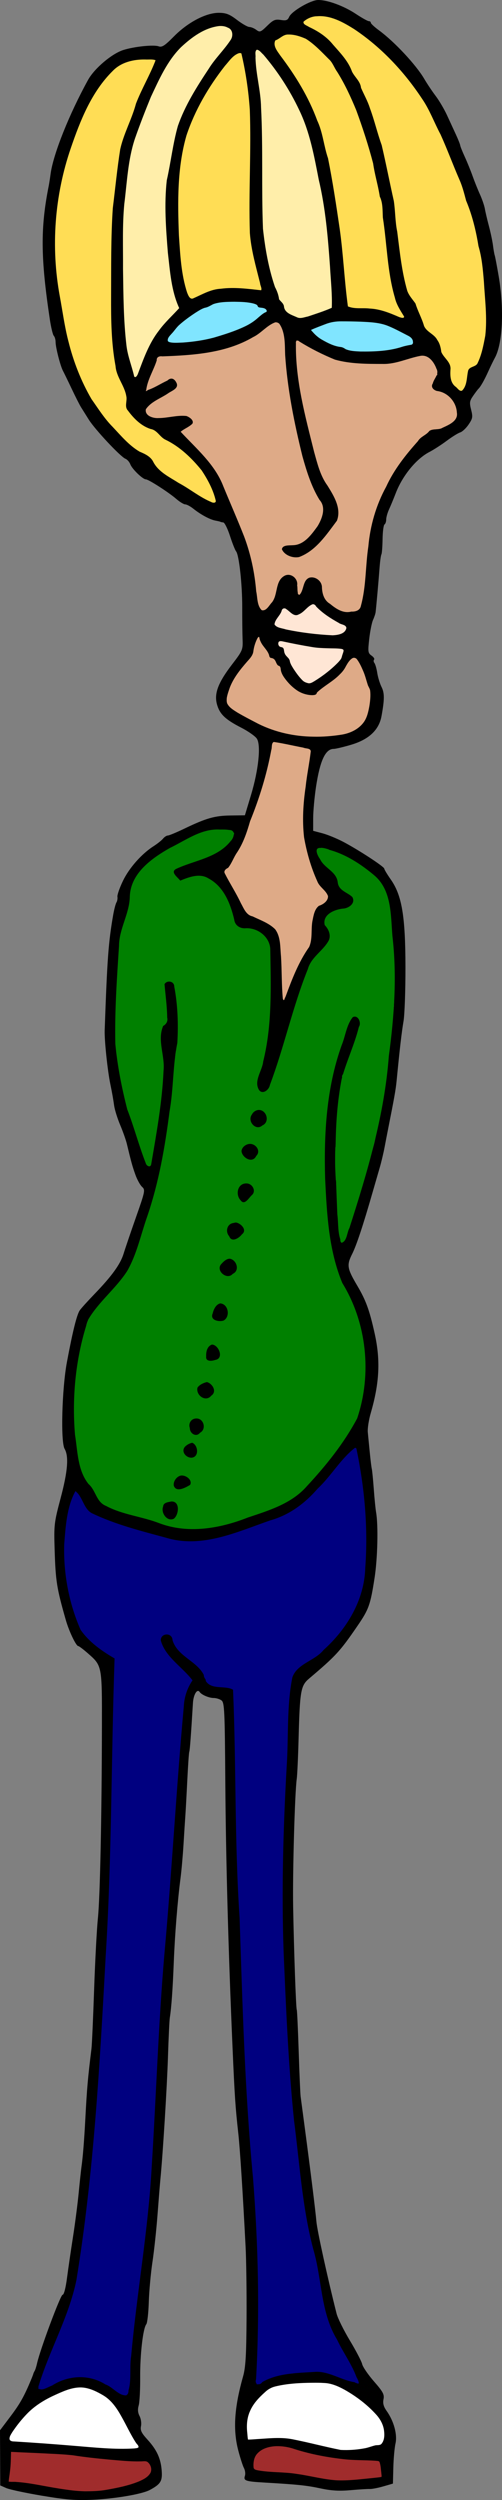 <?xml version="1.0" encoding="UTF-8" standalone="no"?>
<!-- Created with Inkscape (http://www.inkscape.org/) -->

<svg
   xmlns:dc="http://purl.org/dc/elements/1.1/"
   xmlns:cc="http://creativecommons.org/ns#"
   xmlns:rdf="http://www.w3.org/1999/02/22-rdf-syntax-ns#"
   xmlns:svg="http://www.w3.org/2000/svg"
   xmlns="http://www.w3.org/2000/svg"
   xmlns:sodipodi="http://sodipodi.sourceforge.net/DTD/sodipodi-0.dtd"
   xmlns:inkscape="http://www.inkscape.org/namespaces/inkscape"
   width="209.748"
   height="1042.889"
   id="svg2"
   version="1.1"
   inkscape:version="0.48.4 r9939"
   sodipodi:docname="Standing Dude B&amp;W.svg">
  <rect width="100%" height="100%" fill="#808080" stroke="none"/>
  <title
     id="title2998">Standing Dude</title>
  <defs
     id="defs4" />
  <sodipodi:namedview
     id="base"
     pagecolor="#ffffff"
     bordercolor="#666666"
     borderopacity="1.0"
     inkscape:pageopacity="0.0"
     inkscape:pageshadow="2"
     inkscape:zoom="2.8284271"
     inkscape:cx="50.239318"
     inkscape:cy="44.213002"
     inkscape:document-units="px"
     inkscape:current-layer="layer1"
     showgrid="false"
     fit-margin-top="0"
     fit-margin-left="0"
     fit-margin-right="0"
     fit-margin-bottom="0"
     inkscape:window-width="1366"
     inkscape:window-height="744"
     inkscape:window-x="0"
     inkscape:window-y="24"
     inkscape:window-maximized="1" />
  <g
     inkscape:label="Layer 1"
     inkscape:groupmode="layer"
     id="layer1"
     transform="translate(-56.65,-5.646)">
    <path
       style="fill:#000000"
       d="m 74.255,1046.738 c -6.846,-1.149 -13.584,-2.587 -14.972,-3.195 l -2.524,-1.106 -0.055,-11.493 -0.055,-11.493 4.509,-5.978 c 3.919,-5.196 5.675,-8.354 8.679,-15.615 0.366,-0.883 0.701,-1.787 0.746,-2.008 0.045,-0.221 0.297,-0.763 0.561,-1.205 0.263,-0.442 0.718,-1.887 1.01,-3.212 1.232,-5.595 9.783,-28.51 10.639,-28.51 0.568,0 1.294,-2.753 1.855,-7.027 0.507,-3.865 1.628,-11.544 2.492,-17.066 0.864,-5.521 1.94,-13.833 2.391,-18.471 0.451,-4.638 0.974,-9.517 1.163,-10.842 0.583,-4.096 1.128,-10.866 1.615,-20.077 0.677,-12.795 1.028,-16.797 2.562,-29.214 0.198,-1.6 0.694,-12.667 1.102,-24.593 0.408,-11.926 1.124,-25.376 1.59,-29.89 0.898,-8.7 1.612,-42.893 1.672,-80.134 0.041,-25.279 0.083,-25.065 -5.894,-30.302 -1.884,-1.651 -3.689,-3.007 -4.012,-3.014 -0.894,-0.019 -3.839,-6.172 -5.156,-10.769 -3.817,-13.33 -4.287,-16.273 -4.694,-29.398 -0.323,-10.417 -0.223,-11.267 2.539,-21.683 2.947,-11.113 3.436,-17.268 1.624,-20.423 -1.702,-2.964 -1.109,-25.066 0.972,-36.195 2.377,-12.712 4.123,-19.745 5.35,-21.552 0.551,-0.811 3.327,-3.883 6.169,-6.826 7.266,-7.525 10.822,-12.447 12.161,-16.83 0.635,-2.079 2.958,-8.907 5.162,-15.172 3.838,-10.913 3.946,-11.446 2.557,-12.703 -0.797,-0.722 -2.055,-3.004 -2.794,-5.072 -1.26,-3.523 -1.73,-5.22 -3.549,-12.795 -0.398,-1.656 -1.656,-5.22 -2.797,-7.918 -1.141,-2.699 -2.275,-6.313 -2.521,-8.031 -0.44,-3.081 -0.819,-5.21 -1.625,-9.147 -1.159,-5.657 -2.482,-18.282 -2.339,-22.319 1.065,-30.054 1.555,-36.694 3.551,-48.15 0.404,-2.318 1.018,-4.667 1.365,-5.22 0.347,-0.553 0.53,-1.62 0.407,-2.371 -0.123,-0.751 0.919,-3.735 2.316,-6.632 2.604,-5.398 7.811,-11.279 12.818,-14.476 1.552,-0.991 3.313,-2.393 3.913,-3.116 0.6,-0.723 1.508,-1.314 2.019,-1.314 0.51,0 3.628,-1.297 6.929,-2.882 9.109,-4.376 12.674,-5.389 19.248,-5.473 l 6.02,-0.077 2.544,-8.432 c 3.156,-10.464 4.235,-20.823 2.451,-23.546 -0.674,-1.028 -3.646,-3.108 -6.605,-4.621 -6.634,-3.393 -8.972,-5.658 -10.076,-9.759 -1.203,-4.468 0.512,-8.99 6.253,-16.484 4.481,-5.849 4.632,-6.206 4.467,-10.556 -0.094,-2.476 -0.161,-8.524 -0.149,-13.44 0.022,-9.546 -1.331,-21.787 -2.574,-23.285 -0.415,-0.501 -1.561,-3.393 -2.545,-6.428 -0.984,-3.035 -2.241,-5.564 -2.793,-5.619 -0.552,-0.055 -1.094,-0.172 -1.205,-0.26 -0.11,-0.088 -1.055,-0.318 -2.1,-0.511 -2.275,-0.42 -6.093,-2.474 -9.205,-4.951 -1.249,-0.994 -2.772,-1.807 -3.385,-1.807 -0.613,0 -2.302,-1.027 -3.753,-2.283 -3.187,-2.758 -11.593,-8.157 -12.699,-8.157 -1.293,0 -5.721,-4.267 -6.48,-6.245 -0.386,-1.005 -1.314,-2.063 -2.063,-2.35 -2.015,-0.773 -12.746,-12.221 -15.321,-16.344 -1.227,-1.964 -2.687,-4.294 -3.245,-5.178 -0.558,-0.883 -2.3,-4.317 -3.872,-7.629 -1.572,-3.313 -3.221,-6.702 -3.665,-7.531 -1.094,-2.042 -3.076,-9.79 -3.076,-12.024 0,-0.994 -0.335,-2.151 -0.743,-2.571 -0.409,-0.42 -1.152,-3.473 -1.651,-6.786 -3.87,-25.694 -3.975,-38.258 -0.464,-55.815 0.177,-0.883 0.524,-3.117 0.772,-4.964 1.105,-8.229 7.778,-24.933 15.662,-39.205 2.642,-4.784 9.94,-10.956 14.738,-12.466 4.6,-1.447 12.657,-2.281 14.739,-1.526 1.386,0.503 2.554,-0.256 6.425,-4.17 5.821,-5.887 13.421,-9.855 18.79,-9.812 2.979,0.024 4.424,0.592 7.524,2.959 2.11,1.611 4.442,2.941 5.181,2.955 0.739,0.014 2.049,0.559 2.91,1.21 1.438,1.088 1.809,0.948 4.518,-1.697 2.532,-2.473 3.339,-2.82 5.686,-2.447 2.261,0.359 2.869,0.134 3.513,-1.305 1.076,-2.402 9.052,-7.023 12.131,-7.027 3.957,-0.005 10.716,2.489 15.713,5.798 2.518,1.668 4.958,3.032 5.421,3.032 0.463,0 0.842,0.3 0.842,0.667 0,0.367 1.536,1.791 3.413,3.166 6.442,4.716 15.521,14.436 18.924,20.26 1.161,1.988 3.301,5.184 4.756,7.104 1.455,1.919 3.587,5.533 4.739,8.031 1.152,2.498 2.844,6.167 3.761,8.155 0.917,1.988 1.705,3.975 1.751,4.417 0.047,0.442 0.914,2.61 1.928,4.819 1.014,2.208 2.483,5.822 3.265,8.031 0.782,2.208 2.161,5.642 3.065,7.629 0.904,1.988 1.829,4.698 2.057,6.023 0.227,1.325 0.991,4.578 1.697,7.228 0.706,2.65 1.466,6.264 1.688,8.031 0.222,1.767 0.552,3.639 0.734,4.16 0.181,0.521 0.929,4.463 1.661,8.759 2.322,13.631 1.65,27.993 -1.588,33.922 -0.645,1.181 -1.905,3.773 -2.8,5.761 -1.594,3.54 -3.239,6.428 -4.116,7.228 -0.242,0.221 -1.214,1.511 -2.16,2.867 -1.512,2.167 -1.616,2.872 -0.866,5.829 0.763,3.008 0.652,3.66 -1.052,6.169 -1.048,1.543 -2.629,3.027 -3.512,3.298 -0.883,0.271 -3.426,1.849 -5.649,3.508 -2.224,1.659 -5.476,3.755 -7.228,4.659 -5.45,2.812 -11.208,9.835 -14.021,17.103 -0.926,2.393 -2.21,5.49 -2.852,6.882 -0.642,1.392 -1.168,3.268 -1.168,4.169 0,0.901 -0.322,1.837 -0.715,2.08 -0.393,0.243 -0.754,3.008 -0.802,6.145 -0.048,3.137 -0.27,6 -0.494,6.362 -0.224,0.362 -0.574,2.949 -0.779,5.748 -0.362,4.957 -1.34,15.923 -1.636,18.34 -0.081,0.663 -0.563,2.108 -1.07,3.212 -0.508,1.104 -1.223,4.651 -1.59,7.882 -0.613,5.395 -0.535,5.967 0.952,7.009 0.891,0.624 1.373,1.38 1.073,1.681 -0.301,0.301 -0.238,0.942 0.14,1.424 0.378,0.482 0.91,2.344 1.183,4.137 0.273,1.793 1.091,4.451 1.817,5.908 1.241,2.487 1.232,5.15 -0.041,12.114 -1.052,5.758 -5.275,9.733 -12.668,11.924 -3.217,0.954 -6.508,1.733 -7.312,1.731 -3.453,-0.006 -5.734,4.899 -7.391,15.892 -0.646,4.288 -1.177,10.158 -1.18,13.043 l -0.005,5.246 3.815,1.006 c 2.098,0.553 5.983,2.136 8.633,3.517 6.307,3.287 17.266,10.433 17.266,11.258 0,0.356 1.215,2.377 2.701,4.49 4.663,6.634 6.117,15.275 6.15,36.534 0.015,9.807 -0.35,19.999 -0.813,22.649 -0.742,4.253 -1.593,11.594 -2.889,24.896 -0.345,3.539 -0.952,6.964 -3.56,20.077 -0.351,1.767 -1.015,5.2 -1.475,7.629 -0.46,2.429 -1.366,6.224 -2.013,8.432 -0.647,2.208 -1.956,6.726 -2.908,10.039 -4.046,14.082 -6.78,22.329 -8.618,25.997 -2.341,4.669 -2.12,6.012 2.188,13.303 3.593,6.08 5.083,10.186 7.243,19.954 2.454,11.1 1.979,20.587 -1.657,33.101 -0.834,2.871 -1.388,6.485 -1.231,8.031 0.158,1.546 0.531,5.341 0.83,8.432 0.299,3.092 0.678,6.164 0.841,6.826 0.164,0.663 0.537,4.457 0.829,8.432 0.292,3.975 0.723,8.312 0.957,9.637 0.959,5.429 0.642,19.223 -0.631,27.41 -1.753,11.278 -2.399,13.09 -7.117,19.972 -7.306,10.657 -9.019,12.52 -20.239,22.011 -3.499,2.96 -3.855,5.011 -4.397,25.357 -0.2,7.501 -0.543,14.909 -0.761,16.463 -0.811,5.764 -1.762,39.437 -1.508,53.42 0.334,18.407 1.181,42.39 1.517,42.942 0.142,0.233 0.503,8.014 0.802,17.289 0.299,9.276 0.664,17.768 0.81,18.873 0.146,1.104 0.843,6.344 1.55,11.645 2.625,19.699 4.686,36.269 5.046,40.556 0.306,3.651 4.733,23.803 8.432,38.385 0.481,1.898 2.981,6.948 5.555,11.222 2.574,4.275 4.884,8.702 5.133,9.839 0.25,1.137 2.462,4.369 4.916,7.183 3.831,4.392 4.396,5.45 3.991,7.472 -0.339,1.696 0.03,3.06 1.317,4.867 3.008,4.224 4.536,9.83 3.697,13.564 -0.402,1.79 -0.809,6.289 -0.903,9.998 l -0.172,6.743 -4.015,1.159 c -2.208,0.637 -4.738,1.124 -5.622,1.082 -0.883,-0.043 -4.497,0.181 -8.031,0.496 -4.703,0.42 -8.038,0.229 -12.448,-0.713 -5.93,-1.267 -9.503,-1.641 -23.567,-2.464 -8.031,-0.47 -8.815,-0.746 -8.143,-2.863 0.263,-0.83 0.074,-2.263 -0.419,-3.186 -0.494,-0.923 -1.575,-4.279 -2.402,-7.459 -2.227,-8.559 -1.618,-17.833 2.012,-30.677 1.094,-3.87 1.386,-8.692 1.481,-24.494 0.065,-10.822 -0.116,-24.193 -0.402,-29.714 -1.215,-23.401 -2.35,-40.958 -3.06,-47.361 -1.214,-10.945 -1.509,-15.349 -2.396,-35.758 -1.75,-40.287 -2.787,-78.256 -3.016,-110.425 -0.215,-30.226 -0.364,-33.422 -1.598,-34.332 -0.748,-0.552 -2.219,-1.004 -3.268,-1.004 -1.946,0 -5.077,-1.334 -5.838,-2.487 -1.03,-1.56 -2.613,1.018 -2.828,4.606 -0.788,13.106 -1.303,19.942 -1.531,20.328 -0.143,0.243 -0.51,5.501 -0.814,11.684 -0.304,6.184 -0.671,12.869 -0.815,14.857 -0.144,1.988 -0.492,7.408 -0.773,12.046 -0.281,4.638 -0.84,10.962 -1.243,14.054 -1.26,9.681 -2.382,23.658 -2.836,35.336 -0.427,10.983 -0.991,18.849 -1.64,22.888 -0.178,1.104 -0.53,8.513 -0.783,16.463 -0.402,12.631 -2.119,40.326 -3.163,50.996 -0.194,1.988 -0.735,8.673 -1.202,14.857 -0.467,6.184 -1.418,15.017 -2.114,19.629 -0.696,4.612 -1.383,12.129 -1.528,16.704 -0.144,4.575 -0.616,8.752 -1.047,9.282 -1.37,1.683 -2.63,12.634 -2.556,22.22 0.039,5.094 -0.241,10.341 -0.623,11.66 -0.475,1.642 -0.358,3.034 0.371,4.417 0.585,1.11 0.856,2.994 0.602,4.186 -0.372,1.745 0.152,2.839 2.692,5.622 3.947,4.323 5.6,7.953 5.963,13.092 0.301,4.27 -0.484,5.517 -4.992,7.936 -3.213,1.724 -14.386,3.637 -23.814,4.077 -7.034,0.328 -11.108,0.01 -21.159,-1.682 z m 27.76,-2.76 c 13.898,-2.513 19.487,-5.731 17.241,-9.928 -0.856,-1.6 -1.462,-1.822 -4.029,-1.478 -2.546,0.342 -22.39,-1.486 -28.121,-2.589 -0.972,-0.187 -7.153,-0.576 -13.734,-0.865 l -11.966,-0.524 0,2.389 c 0,1.314 -0.23,4.066 -0.511,6.115 l -0.511,3.726 3.004,0 c 1.652,0 6.671,0.709 11.152,1.576 13.51,2.614 19.76,2.973 27.475,1.578 z m 108.364,-4.565 5.622,-0.597 -0.28,-2.811 c -0.154,-1.546 -0.448,-3.084 -0.653,-3.418 -0.205,-0.334 -3.692,-0.577 -7.751,-0.54 -7.291,0.066 -20.307,-2.094 -27.137,-4.504 -8.886,-3.135 -16.965,-0.666 -17.453,5.334 -0.234,2.885 -0.222,2.897 3.542,3.413 2.078,0.285 5.805,0.544 8.283,0.576 2.478,0.032 8.481,0.878 13.34,1.879 8.675,1.788 11.214,1.864 22.486,0.667 z m 1.205,-13.282 c 1.104,-0.454 2.317,-0.754 2.695,-0.667 2.712,0.623 3.749,-4.407 1.847,-8.959 -2.207,-5.28 -14.639,-14.741 -21.449,-16.323 -3.401,-0.79 -13.785,-0.567 -19.646,0.422 -5.155,0.87 -5.968,1.286 -9.552,4.892 -4.322,4.349 -5.974,8.738 -5.432,14.431 l 0.314,3.291 7.743,-0.529 c 6.943,-0.474 8.821,-0.273 18.183,1.947 5.742,1.362 11.344,2.627 12.448,2.813 2.77,0.466 10.418,-0.319 12.849,-1.318 z m -97.174,0.285 c 0,-0.416 -0.321,-0.954 -0.712,-1.196 -0.392,-0.242 -2.289,-3.54 -4.216,-7.329 -4.624,-9.091 -6.931,-11.745 -12.502,-14.383 -5.764,-2.729 -9.009,-2.496 -17.089,1.228 -7.237,3.336 -10.963,6.265 -15.634,12.294 -4.246,5.48 -4.544,6.915 -1.445,6.97 3.089,0.055 22.519,1.494 30.718,2.274 9.934,0.946 20.88,1.021 20.88,0.143 z m -3.985,-27.553 c 0.049,-9.466 0.749,-18.27 1.964,-24.695 0.948,-5.012 2.323,-15.633 3.223,-24.896 0.107,-1.104 0.411,-2.911 0.674,-4.015 0.457,-1.917 1.21,-9.102 1.767,-16.865 0.272,-3.791 1.999,-24.884 2.433,-29.714 0.139,-1.546 0.642,-13.291 1.117,-26.1 0.476,-12.809 1.026,-24.554 1.223,-26.1 0.96,-7.535 1.229,-10.764 1.638,-19.676 0.243,-5.3 0.601,-10.902 0.794,-12.448 0.194,-1.546 0.559,-5.521 0.812,-8.834 0.253,-3.313 0.793,-8.914 1.2,-12.448 0.407,-3.534 1.113,-13.11 1.57,-21.282 0.457,-8.171 1.185,-19.013 1.618,-24.093 0.433,-5.08 0.958,-12.127 1.167,-15.66 1.003,-16.987 1.696,-21.392 3.707,-23.55 l 1.627,-1.746 -5.933,-5.823 c -6.465,-6.346 -7.781,-8.269 -7.781,-11.377 0,-1.499 0.524,-2.177 1.962,-2.538 2.575,-0.646 3.35,-0.08 3.942,2.879 0.537,2.686 3.199,5.513 8.15,8.656 3.786,2.404 5.198,4.112 4.628,5.598 -0.228,0.593 0.439,1.986 1.481,3.095 1.529,1.627 2.595,1.993 5.522,1.895 1.995,-0.067 4.063,-0.089 4.594,-0.05 1.628,0.12 2.421,5.002 1.771,10.913 -0.673,6.127 0.419,69.683 1.22,70.979 0.493,0.797 0.974,13.303 1.64,42.658 0.195,8.613 0.552,18.732 0.791,22.486 0.24,3.754 0.631,12.247 0.869,18.873 0.238,6.625 0.946,16.022 1.574,20.88 0.627,4.859 1.332,13.713 1.565,19.676 0.233,5.963 0.802,13.824 1.263,17.468 0.989,7.811 1.249,38.584 0.433,51.196 -1.175,18.152 -1.224,16.688 0.504,15.125 2.213,-2.002 6.921,-3.454 11.248,-3.468 2.072,-0.008 3.957,-0.319 4.189,-0.694 0.556,-0.9 11.744,-1.089 12.86,-0.218 0.477,0.373 1.939,0.935 3.249,1.249 1.31,0.314 3.91,1.267 5.778,2.118 1.868,0.851 3.59,1.547 3.825,1.547 0.764,0 -1.373,-4.245 -6.266,-12.448 -5.942,-9.962 -8.517,-16.368 -8.876,-22.085 -0.356,-5.659 -4.138,-23.689 -5.691,-27.131 -0.655,-1.451 -1.192,-4.342 -1.195,-6.425 -0.002,-2.083 -0.342,-5.052 -0.754,-6.598 -0.412,-1.546 -0.959,-4.979 -1.216,-7.629 -0.638,-6.577 -2.738,-23.116 -3.621,-28.51 -0.96,-5.866 -1.649,-16.234 -1.736,-26.1 -0.038,-4.417 -0.599,-13.813 -1.245,-20.88 -1.723,-18.853 -2.084,-66.949 -0.614,-81.995 0.643,-6.582 1.181,-17.568 1.196,-24.415 0.037,-16.453 1.354,-32.277 2.773,-33.328 0.597,-0.442 2.275,-1.526 3.73,-2.409 8.576,-5.207 11.497,-7.813 17.228,-15.371 6.726,-8.87 9.042,-16.956 9.398,-32.815 0.157,-7.024 -0.771,-23.4 -1.383,-24.399 -0.167,-0.273 -0.506,-2.382 -0.754,-4.686 -0.932,-8.675 -1.546,-12.321 -2.137,-12.687 -0.686,-0.424 -4.614,3.938 -8.797,9.77 -1.536,2.142 -5.587,6.655 -9.003,10.029 -5.027,4.966 -7.353,6.611 -12.209,8.633 -3.3,1.374 -6.391,2.498 -6.869,2.498 -0.478,0 -1.497,0.343 -2.264,0.762 -3.781,2.066 -22.051,7.462 -26.29,7.765 -2.667,0.191 -7.15,-0.18 -10.039,-0.831 -7.125,-1.604 -25.834,-7.191 -31.722,-9.473 -4.486,-1.739 -4.982,-2.193 -7.185,-6.589 l -2.367,-4.722 -1.331,3.134 c -4.139,9.745 -4.323,31.648 -0.361,42.877 0.663,1.88 1.206,3.97 1.206,4.645 0,0.675 0.911,3.154 2.025,5.508 1.943,4.108 4.962,6.918 12.697,11.822 l 2.275,1.442 -0.564,17.807 c -0.31,9.794 -0.646,30.275 -0.747,45.513 -0.101,15.239 -0.403,29.333 -0.672,31.32 -0.269,1.988 -0.693,8.673 -0.943,14.857 -0.25,6.184 -0.634,13.412 -0.855,16.062 -0.221,2.65 -0.577,10.781 -0.791,18.069 -0.215,7.288 -0.742,15.961 -1.171,19.274 -0.43,3.313 -1.335,14.697 -2.011,25.297 -0.676,10.601 -1.569,22.165 -1.983,25.699 -0.414,3.534 -1.165,10.4 -1.669,15.259 -0.504,4.859 -1.236,10.321 -1.627,12.138 -0.391,1.818 -1.245,7.876 -1.899,13.462 -0.855,7.304 -1.725,11.227 -3.097,13.962 -1.05,2.092 -2.162,4.888 -2.471,6.213 -0.309,1.325 -1.32,4.036 -2.245,6.023 -1.851,3.976 -2.195,4.79 -4.745,11.243 -0.96,2.429 -2.204,5.501 -2.765,6.826 -0.561,1.325 -1.282,3.277 -1.603,4.338 -0.504,1.664 -0.378,1.843 0.915,1.302 0.824,-0.344 2.311,-0.803 3.305,-1.018 0.994,-0.216 1.807,-0.667 1.807,-1.004 0,-1.798 11.578,-4.16 14.523,-2.963 1.067,0.434 2.416,0.887 2.998,1.008 2.377,0.492 7.875,3.491 9.306,5.076 0.841,0.932 2.197,1.694 3.012,1.694 1.301,0 1.485,-0.709 1.512,-5.822 z m 41.689,-357.662 c 3.777,-1.152 8.133,-2.725 9.678,-3.495 1.546,-0.771 4.509,-1.816 6.585,-2.324 8.61,-2.106 16.088,-8.25 26.077,-21.426 9.955,-13.131 12.09,-17.085 13.462,-24.93 1.549,-8.854 1.589,-16.338 0.136,-25.289 -1.177,-7.252 -5.114,-17.834 -7.779,-20.906 -0.87,-1.003 -1.781,-2.752 -2.024,-3.885 -0.243,-1.133 -0.75,-2.783 -1.127,-3.667 -2.983,-6.997 -5.934,-35.008 -5.204,-49.39 0.213,-4.196 0.413,-9.256 0.445,-11.243 0.107,-6.61 3.099,-23.053 5.21,-28.63 1.145,-3.026 2.704,-7.821 3.464,-10.656 1.512,-5.643 3.183,-7.467 5.26,-5.743 0.7,0.581 1.272,1.635 1.272,2.344 0,1.619 -6.384,20.277 -7.363,21.519 -0.398,0.506 -0.643,1.228 -0.544,1.606 0.099,0.378 -0.268,3.224 -0.816,6.325 -1.173,6.637 -2.296,23.18 -2.057,30.308 0.296,8.841 1.295,24.198 1.682,25.874 0.207,0.893 0.375,2.611 0.374,3.818 -0.004,5.502 2.109,1.79 5.364,-9.422 3.462,-11.929 5.972,-20.254 7.42,-24.619 0.829,-2.498 1.686,-5.751 1.905,-7.228 0.476,-3.215 1.017,-5.907 2.476,-12.323 0.603,-2.65 1.323,-7.348 1.6,-10.44 0.971,-10.822 2.836,-27.326 3.359,-29.714 0.838,-3.831 0.277,-29.373 -0.685,-31.171 -0.474,-0.885 -0.665,-3.273 -0.424,-5.305 0.478,-4.039 -0.89,-11.137 -2.895,-15.013 -2.33,-4.506 -8.617,-9.436 -17.646,-13.837 -6.635,-3.234 -10.221,-3.817 -10.221,-1.662 0,1.729 4.12,7.12 6.199,8.111 1.712,0.816 2.292,1.721 2.484,3.871 0.26,2.915 2.664,5.565 5.077,5.598 1.588,0.022 2.292,2.268 1.436,4.582 -0.482,1.302 -1.589,1.826 -4.786,2.266 -2.37,0.326 -4.813,1.225 -5.678,2.091 -1.558,1.558 -2.091,4.731 -0.794,4.731 0.398,0 1.116,1.124 1.595,2.497 0.766,2.198 0.607,2.87 -1.327,5.61 -1.209,1.712 -2.776,3.306 -3.484,3.542 -0.708,0.236 -2.214,2.139 -3.347,4.228 -1.873,3.453 -8.384,23.319 -11.904,36.323 -2.223,8.212 -4.677,15.415 -5.653,16.59 -0.492,0.593 -1.713,1.077 -2.714,1.077 -2.399,0 -3.402,-4.521 -1.733,-7.808 2.928,-5.765 4.737,-17.984 5.104,-34.471 0.229,-10.317 0.042,-17.358 -0.517,-19.434 -1.198,-4.448 -4.688,-6.872 -9.961,-6.917 -4.409,-0.038 -4.031,0.464 -6.064,-8.065 -1.201,-5.04 -4.363,-9.686 -8.267,-12.151 -3.541,-2.236 -6.187,-2.394 -9.976,-0.596 -2.579,1.224 -2.856,1.216 -4.338,-0.124 -1.96,-1.773 -2.041,-4.103 -0.177,-5.06 0.773,-0.397 4.027,-1.352 7.23,-2.123 3.204,-0.771 6.694,-2.085 7.756,-2.921 1.062,-0.835 2.236,-1.531 2.608,-1.546 1.089,-0.043 3.891,-2.632 5.492,-5.076 1.253,-1.913 1.306,-2.373 0.341,-2.984 -1.798,-1.138 -10.013,-0.866 -12.52,0.414 -1.25,0.639 -5.707,2.792 -9.903,4.785 -12.02,5.709 -20.143,14.146 -20.02,20.795 0.084,4.558 -0.687,8.002 -2.93,13.083 -1.58,3.58 -1.84,6.381 -2.799,30.232 -0.82,20.401 -0.783,21.8 0.748,28.108 0.886,3.651 1.798,8.084 2.027,9.851 0.784,6.061 1.553,8.844 4.109,14.857 1.408,3.313 2.828,7.469 3.157,9.236 0.832,4.473 2.679,8.639 3.583,8.08 0.416,-0.257 1.009,-2.903 1.317,-5.88 0.308,-2.977 1.243,-9.026 2.078,-13.443 2.22,-11.745 2.775,-24.626 1.302,-30.196 -0.979,-3.7 -1.008,-4.837 -0.163,-6.415 0.565,-1.055 0.856,-2.193 0.648,-2.53 -0.208,-0.337 0.172,-0.612 0.845,-0.612 1.01,0 1.172,-1.015 0.931,-5.822 -0.161,-3.202 -0.55,-7.14 -0.866,-8.751 -0.505,-2.576 -0.359,-2.997 1.214,-3.496 3.362,-1.067 4.009,0.805 4.737,13.702 0.544,9.634 0.462,12.345 -0.416,13.766 -0.688,1.112 -1.081,4.094 -1.06,8.031 0.031,5.816 -0.587,11.752 -2.365,22.725 -0.394,2.429 -1.481,9.267 -2.417,15.194 -1.16,7.345 -3.073,14.897 -6.01,23.718 -2.37,7.118 -4.578,14.167 -4.907,15.666 -1.223,5.57 -4.847,10.991 -13.35,19.969 -6.799,7.179 -7.665,8.501 -8.248,12.589 -0.252,1.767 -0.979,4.891 -1.616,6.942 -2.851,9.178 -4.095,29.688 -2.38,39.236 0.674,3.754 1.412,8.04 1.639,9.523 0.653,4.269 2.506,8.002 4.679,9.426 1.102,0.722 2.004,1.945 2.004,2.718 0,3.83 6.546,7.809 15.228,9.255 1.971,0.328 4.139,0.894 4.819,1.257 1.603,0.857 11.09,3.775 13.683,4.208 6.476,1.083 15.039,0.474 21.642,-1.54 z m -27.351,-3.356 c -1.412,-3.715 -0.902,-5.555 1.685,-6.073 3.716,-0.743 4.827,0.058 4.827,3.479 0,1.665 -0.468,3.417 -1.041,3.892 -1.746,1.449 -4.692,0.75 -5.471,-1.298 z m 4.638,-11.147 c -0.873,-0.873 -0.61,-3.887 0.428,-4.926 1.527,-1.527 5.294,-1.171 6.236,0.59 1.231,2.3 1.043,2.911 -1.214,3.939 -2.279,1.039 -4.637,1.21 -5.45,0.397 z m 5.287,-13.142 c -3.563,-1.432 -1.596,-6.4 2.534,-6.4 1.88,0 2.95,4.951 1.339,6.198 -1.479,1.145 -1.519,1.147 -3.873,0.201 z m 1.434,-10.362 c -1.169,-2.184 -1.033,-4.507 0.329,-5.638 3.43,-2.847 7.894,2.235 4.885,5.561 -1.862,2.057 -4.136,2.091 -5.214,0.077 z m 4.974,-13.952 c -1.916,-0.858 -3.133,-3.85 -2.189,-5.378 0.305,-0.494 1.474,-1.248 2.597,-1.675 4.157,-1.581 6.964,4.246 3.223,6.69 -1.345,0.878 -2.274,0.971 -3.631,0.363 z m 2.147,-15.817 c -0.974,-0.565 -1.165,-1.477 -0.794,-3.784 0.415,-2.575 0.829,-3.079 2.705,-3.295 1.85,-0.214 2.402,0.183 3.35,2.409 0.873,2.049 0.916,2.877 0.185,3.583 -1.453,1.403 -4.018,1.915 -5.446,1.087 z m 3.894,-16.634 c -2.249,-0.341 -2.634,-1.374 -1.744,-4.685 1.165,-4.338 6.298,-3.901 6.957,0.593 0.288,1.965 -1.474,4.971 -2.666,4.547 -0.186,-0.066 -1.332,-0.271 -2.547,-0.455 z m 2.888,-18.898 c -2.645,-1.194 -2.88,-4.351 -0.464,-6.251 2.754,-2.166 4.373,-1.976 5.89,0.692 1.18,2.075 1.18,2.394 0,3.849 -1.733,2.137 -3.351,2.647 -5.426,1.71 z m 2.029,-16.025 c -2.015,-3.706 -1.406,-5.481 2.27,-6.607 1.23,-0.377 2.266,-0.041 3.413,1.106 2.009,2.009 2.037,2.56 0.242,4.622 -2.318,2.662 -4.758,3.024 -5.925,0.879 z m 4.577,-15.555 c -2.699,-2.699 -0.927,-7.572 2.753,-7.572 2.248,0 4.015,1.762 4.015,4.001 0,0.988 -3.882,4.833 -4.878,4.833 -0.346,0 -1.196,-0.568 -1.89,-1.262 z m 1.673,-17.875 c -1.729,-1.91 -1.683,-3.584 0.144,-5.238 1.972,-1.785 6.557,-0.373 6.557,2.019 0,4.312 -3.982,6.224 -6.702,3.219 z m 3.387,-13.512 c -2.018,-2.431 -0.06,-6.717 3.057,-6.691 2.144,0.018 3.157,0.924 3.752,3.353 0.894,3.656 -4.393,6.248 -6.808,3.338 z m 16.722,-60.911 c 1.874,-4.81 5.195,-11.045 6.807,-12.777 1.088,-1.169 1.415,-2.822 1.376,-6.954 -0.053,-5.639 1.77,-11.188 3.675,-11.188 0.544,0 1.637,-0.716 2.429,-1.591 1.562,-1.725 1.088,-2.925 -2.257,-5.713 -1.965,-1.638 -5.932,-13.543 -7.011,-21.043 -0.458,-3.181 -0.614,-8.495 -0.348,-11.808 0.507,-6.303 2.574,-21.129 3.264,-23.412 0.331,-1.095 -0.623,-1.496 -5.451,-2.29 -3.218,-0.53 -6.846,-1.269 -8.06,-1.643 -1.553,-0.478 -2.223,-0.394 -2.256,0.282 -0.293,5.892 -5.888,25.669 -8.841,31.253 -0.401,0.759 -1.115,3.108 -1.585,5.22 -0.471,2.112 -2.282,6.034 -4.025,8.715 -1.743,2.681 -3.169,5.262 -3.169,5.736 0,0.474 -0.542,1.07 -1.205,1.324 -1.674,0.642 -1.518,1.586 0.835,5.053 1.122,1.653 3.179,5.464 4.571,8.468 1.392,3.004 2.946,5.462 3.453,5.462 0.507,0 3.156,1.116 5.885,2.48 7.276,3.636 7.668,4.671 8.039,21.211 0.297,13.234 0.342,13.542 1.464,10.039 0.637,-1.988 1.722,-5.059 2.41,-6.826 z m 20.675,-101.975 c 5.126,-0.788 9.036,-3.449 10.54,-7.172 1.501,-3.716 2.223,-10.806 1.231,-12.079 -0.362,-0.464 -0.916,-1.928 -1.232,-3.253 -0.696,-2.922 -2.876,-7.696 -4.079,-8.937 -1.182,-1.218 -2.771,0.066 -4.637,3.746 -0.884,1.745 -3.44,4.197 -6.625,6.357 -2.852,1.934 -5.186,3.776 -5.186,4.093 0,1.376 -3.574,1.316 -6.807,-0.114 -3.677,-1.626 -8.452,-7.119 -8.452,-9.721 0,-0.796 -0.337,-1.448 -0.749,-1.448 -0.412,0 -0.978,-0.723 -1.259,-1.606 -0.28,-0.883 -1.028,-1.606 -1.66,-1.606 -0.633,0 -1.151,-0.486 -1.151,-1.08 0,-0.594 -0.903,-2.13 -2.007,-3.413 -1.104,-1.283 -2.035,-3.056 -2.069,-3.94 -0.074,-1.922 -2.193,3.179 -2.288,5.508 -0.034,0.821 -0.769,2.267 -1.635,3.212 -4.676,5.109 -7.271,8.965 -8.477,12.598 -2.238,6.738 -2.163,6.83 11.255,13.861 10.095,5.29 22.204,7.003 35.286,4.992 z m -8.988,-23.74 c 4.1,-2.716 8.962,-7.165 9.179,-8.401 0.078,-0.442 0.387,-1.436 0.688,-2.208 0.485,-1.245 -0.035,-1.412 -4.558,-1.461 -2.808,-0.03 -6.009,-0.184 -7.113,-0.342 -2.952,-0.422 -10.508,-1.85 -13.05,-2.466 -1.719,-0.417 -2.208,-0.248 -2.208,0.762 0,0.714 0.542,1.298 1.205,1.298 0.663,0 1.205,0.679 1.205,1.508 0,0.829 0.542,1.958 1.205,2.508 0.663,0.55 1.206,1.407 1.208,1.905 0.006,1.525 4.686,8.063 6.201,8.662 2.133,0.843 2.079,0.859 6.04,-1.765 z m 8.937,-18.401 c 2.176,-0.827 2.943,-3.251 1.029,-3.251 -1.442,0 -11.04,-6.482 -11.544,-7.797 -0.622,-1.621 -1.802,-1.239 -4.242,1.372 -2.619,2.804 -4.785,3.059 -6.826,0.803 -1.603,-1.771 -2.811,-2.084 -2.811,-0.729 0,0.482 -0.723,1.796 -1.606,2.919 -0.883,1.123 -1.606,2.327 -1.606,2.674 0,1.309 6.145,2.852 15.259,3.832 9.109,0.979 10.193,0.995 12.347,0.176 z m 6.563,-9.675 c 1.447,0 2.861,-4.727 3.19,-10.665 0.438,-7.904 1.973,-21.505 2.898,-25.67 1.929,-8.683 9.541,-23.586 15.017,-29.399 1.934,-2.053 4.062,-4.545 4.73,-5.539 0.668,-0.994 1.628,-1.807 2.134,-1.807 0.506,0 1.378,-0.735 1.939,-1.633 0.738,-1.181 1.374,-1.435 2.301,-0.916 1.344,0.752 7.228,-2.008 9.105,-4.27 2.196,-2.645 -2.292,-10.849 -5.935,-10.849 -0.981,0 -2.405,-0.455 -3.166,-1.012 -1.174,-0.859 -1.246,-1.406 -0.476,-3.614 0.499,-1.431 1.183,-2.602 1.52,-2.602 1.097,0 -0.062,-3.706 -1.867,-5.97 -2.177,-2.73 -4.245,-2.795 -10.548,-0.331 -4.195,1.64 -6.117,1.874 -14.857,1.807 -10.086,-0.078 -15.499,-1.165 -19.848,-3.988 -0.978,-0.635 -2.178,-1.155 -2.666,-1.155 -0.488,0 -2.463,-1.084 -4.389,-2.409 -1.926,-1.325 -3.746,-2.409 -4.045,-2.409 -0.797,0 0.32,13.846 1.718,21.282 1.861,9.9 6.887,30.427 7.659,31.28 0.38,0.42 0.691,1.359 0.691,2.088 0,0.729 1.133,2.889 2.517,4.8 5.499,7.591 6.715,14.344 3.177,17.646 -0.71,0.663 -2.286,2.676 -3.502,4.474 -3.173,4.691 -9.142,9.098 -12.394,9.15 -2.423,0.039 -5.672,-1.535 -6.244,-3.025 -0.727,-1.895 0.811,-2.846 4.375,-2.706 2.675,0.105 3.79,-0.366 6.351,-2.68 4.369,-3.947 7.425,-10.309 6.385,-13.293 -0.435,-1.247 -1.304,-2.693 -1.932,-3.215 -0.628,-0.521 -1.142,-1.358 -1.142,-1.86 0,-0.502 -0.853,-2.535 -1.894,-4.519 -4.093,-7.793 -10.875,-41.874 -10.946,-55.005 -0.039,-7.079 -0.778,-10.435 -2.544,-11.537 -1.375,-0.859 -2.083,-0.514 -5.74,2.791 -7.511,6.788 -24.187,11.274 -40.913,11.006 -3.245,-0.052 -3.815,0.169 -3.815,1.478 0,0.847 -0.572,2.412 -1.272,3.48 -0.699,1.067 -1.768,3.592 -2.376,5.609 l -1.104,3.669 5.664,-3.013 c 5.533,-2.943 5.69,-2.976 6.816,-1.437 1.828,2.5 1.047,3.651 -4.409,6.494 -8.361,4.356 -10.046,6.726 -6.072,8.536 1.58,0.72 3.596,0.718 8.58,-0.009 5.772,-0.841 6.681,-0.799 7.973,0.371 2.109,1.908 1.812,3.038 -1.23,4.676 l -2.689,1.448 6.93,6.91 c 7.364,7.343 9.051,10.121 14.201,23.373 1.63,4.196 3.225,7.991 3.543,8.432 1.102,1.529 4.788,12.868 5.613,17.266 0.456,2.429 0.994,6.635 1.196,9.347 0.399,5.347 1.523,9.125 2.714,9.125 0.943,0 4.874,-4.615 5.012,-5.884 0.056,-0.518 0.184,-1.687 0.285,-2.597 0.416,-3.777 2.367,-6.37 4.986,-6.624 2.816,-0.273 4.485,1.666 4.227,4.909 -0.36,4.51 1.056,4.898 1.93,0.529 0.677,-3.383 2.475,-5.035 4.73,-4.344 2.985,0.915 3.816,2.012 3.843,5.074 0.03,3.376 0.796,4.493 5.195,7.569 2.374,1.66 3.815,2.132 5.521,1.807 1.27,-0.242 2.778,-0.44 3.351,-0.44 z m -59.952,-49.015 c -0.845,-2.223 -2.494,-5.566 -3.666,-7.429 -3.178,-5.053 -11.109,-12.336 -15.088,-13.856 -1.962,-0.749 -3.673,-1.985 -3.889,-2.808 -0.238,-0.912 -1.664,-1.814 -3.754,-2.377 -2.281,-0.614 -4.518,-2.123 -6.926,-4.673 -3.211,-3.4 -3.511,-4.049 -3.088,-6.693 0.359,-2.248 -0.047,-3.925 -1.749,-7.228 -2.357,-4.572 -2.537,-5.128 -3.081,-9.521 -0.192,-1.546 -0.692,-4.979 -1.112,-7.629 -0.764,-4.818 -0.597,-51.311 0.203,-56.618 0.711,-4.712 2.206,-17.058 2.513,-20.749 0.305,-3.668 1.408,-7.763 3.172,-11.776 2.537,-5.771 3.621,-8.707 3.621,-9.799 0,-0.644 1.897,-5.027 4.216,-9.74 2.319,-4.713 4.337,-8.84 4.484,-9.172 0.431,-0.97 -7.812,-0.692 -11.418,0.385 -6.506,1.943 -14.035,11.588 -19.604,25.112 -10.809,26.254 -13.231,48.78 -8.113,75.476 0.93,4.85 1.843,10.05 2.03,11.555 0.187,1.505 0.536,3.054 0.775,3.442 0.24,0.388 0.608,1.693 0.818,2.9 0.991,5.692 7.679,21.095 10.296,23.712 0.577,0.577 1.619,2.115 2.317,3.419 0.697,1.303 4.276,5.514 7.952,9.358 4.737,4.953 7.614,7.292 9.879,8.031 2.417,0.789 3.554,1.778 4.67,4.062 0.954,1.953 2.797,3.782 5.22,5.182 2.06,1.19 3.926,2.362 4.147,2.604 0.221,0.243 1.486,0.965 2.811,1.604 1.325,0.639 3.664,2.084 5.198,3.211 2.995,2.2 6.278,3.886 7.775,3.991 0.611,0.043 0.404,-1.31 -0.609,-3.977 z M 250.805,166.625 c 0.513,-1.125 0.932,-3.286 0.932,-4.803 0,-2.293 0.348,-2.845 2.066,-3.276 2.274,-0.571 2.793,-1.591 4.717,-9.261 0.976,-3.891 1.201,-7.418 0.892,-13.989 -0.571,-12.168 -1.662,-23.164 -2.42,-24.391 -0.35,-0.566 -0.779,-2.346 -0.954,-3.956 -0.498,-4.585 -2.785,-13.078 -4.384,-16.279 -0.8,-1.602 -1.278,-3.088 -1.063,-3.304 0.374,-0.374 -2.133,-7.008 -5.238,-13.861 -0.801,-1.767 -2.09,-5.019 -2.866,-7.228 -0.776,-2.208 -1.853,-4.558 -2.395,-5.22 -0.542,-0.663 -1.651,-2.988 -2.465,-5.168 -3.467,-9.282 -15.691,-24.507 -26.747,-33.314 -10.758,-8.569 -19.017,-11.683 -24.697,-9.31 -1.489,0.622 -2.708,1.435 -2.708,1.806 0,0.371 1.948,1.533 4.33,2.581 2.381,1.049 5.363,3.149 6.625,4.667 1.263,1.518 3.663,4.26 5.334,6.093 1.671,1.833 3.253,4.333 3.517,5.556 0.263,1.223 1.329,3.03 2.369,4.015 1.04,0.985 1.897,2.533 1.904,3.438 0.008,0.905 0.466,2.097 1.018,2.647 1.071,1.067 5.211,12.57 5.97,16.587 0.25,1.325 0.731,2.771 1.068,3.212 0.337,0.442 1.045,2.971 1.573,5.622 2.098,10.523 3.32,16.171 3.996,18.471 0.39,1.325 0.733,4.331 0.763,6.681 0.03,2.349 0.242,4.576 0.472,4.947 0.23,0.372 0.588,2.888 0.796,5.593 0.529,6.87 2.727,19.13 3.958,22.075 0.567,1.356 1.628,2.961 2.359,3.567 0.731,0.606 1.329,1.7 1.329,2.431 0,0.731 0.496,2.042 1.102,2.913 0.606,0.871 1.359,2.765 1.673,4.208 0.38,1.747 1.341,3.022 2.876,3.816 2.325,1.202 5.305,6.129 4.497,7.436 -0.24,0.388 0.663,1.91 2.007,3.381 2.085,2.282 2.392,3.158 2.09,5.96 -0.29,2.691 0.015,3.683 1.684,5.493 2.508,2.717 2.848,2.731 4.018,0.163 z m -135.175,-9.198 c 2.285,-7.115 6.718,-14.549 11.349,-19.029 l 4.312,-4.172 -1.142,-2.654 c -3.413,-7.933 -6.079,-42.926 -3.923,-51.502 0.536,-2.131 1.174,-5.203 1.418,-6.826 0.758,-5.038 1.875,-10.844 2.722,-14.154 1.922,-7.508 12.837,-25.952 19.596,-33.112 4.431,-4.695 4.797,-7.203 1.293,-8.877 -4.659,-2.225 -15.466,3.573 -21.842,11.719 -3.544,4.528 -9.631,16.403 -11.842,23.102 -1.002,3.036 -2.075,5.882 -2.383,6.324 -0.309,0.442 -1.303,3.152 -2.209,6.023 -1.554,4.925 -2.018,7.417 -2.993,16.062 -0.224,1.988 -0.782,6.686 -1.239,10.44 -1.263,10.368 -0.384,54.423 1.217,61.035 0.695,2.871 1.497,5.762 1.782,6.425 0.701,1.632 0.84,2.18 0.958,3.775 0.159,2.167 1.369,0.276 2.928,-4.578 z M 223.457,150.53 c 1.893,-0.624 3.997,-1.134 4.677,-1.134 1.532,0 1.176,-2.394 -0.488,-3.279 -10.462,-5.565 -11.325,-5.813 -21.538,-6.19 -8.988,-0.332 -10.327,-0.193 -14.63,1.516 l -4.737,1.882 1.759,1.873 c 1.889,2.011 7.974,5.002 10.177,5.002 0.739,0 1.687,0.339 2.106,0.752 1.86,1.835 16.664,1.559 22.675,-0.421 z m -76.653,-4.406 c 9.478,-2.857 14.248,-5.002 17.263,-7.764 1.572,-1.44 3.17,-2.617 3.551,-2.617 0.381,0 0.47,-0.361 0.197,-0.803 -0.273,-0.442 -1.198,-0.803 -2.055,-0.803 -0.857,0 -1.559,-0.33 -1.559,-0.732 0,-2.062 -15.918,-2.482 -18.943,-0.5 -1.035,0.678 -2.345,1.233 -2.913,1.234 -1.43,0.002 -10.413,6.312 -11.825,8.307 -0.636,0.898 -1.823,2.301 -2.639,3.117 -0.816,0.816 -1.237,1.882 -0.937,2.368 0.831,1.345 13.109,0.229 19.86,-1.806 z m 48.331,-12.211 c 0.536,-0.934 -1.726,-32.097 -2.812,-38.726 -0.434,-2.65 -0.962,-5.903 -1.172,-7.228 -0.211,-1.325 -0.75,-3.855 -1.197,-5.622 -0.448,-1.767 -1.382,-6.499 -2.076,-10.515 -1.757,-10.169 -5.891,-20.721 -11.873,-30.311 -5.088,-8.155 -10.575,-14.988 -12.038,-14.988 -0.846,0 -0.158,9.688 1.027,14.456 0.94,3.784 1.778,23.846 1.493,35.737 -0.515,21.472 -4.6e-4,27.915 3.388,42.429 0.808,3.459 1.94,6.858 2.516,7.552 0.576,0.694 0.942,1.885 0.813,2.646 -0.129,0.761 0.323,1.598 1.004,1.859 0.681,0.261 1.238,1.165 1.238,2.008 0,1.676 1.864,3.563 3.8,3.847 0.676,0.099 1.569,0.521 1.986,0.938 0.474,0.474 3.194,-0.114 7.28,-1.574 3.587,-1.282 6.569,-2.411 6.625,-2.509 z m 29.08,2.202 c -2.879,-3.105 -5.427,-14.897 -6.671,-30.869 -0.257,-3.302 -0.665,-6.323 -0.908,-6.715 -0.242,-0.392 -0.399,-2.539 -0.349,-4.77 0.05,-2.232 -0.309,-4.54 -0.799,-5.13 -0.489,-0.59 -0.684,-1.072 -0.433,-1.072 0.251,0 -0.059,-1.737 -0.69,-3.86 -0.631,-2.123 -1.323,-5.236 -1.538,-6.918 -0.484,-3.781 -0.574,-4.106 -4.664,-16.928 -1.832,-5.742 -3.978,-11.524 -4.769,-12.849 -0.791,-1.325 -2.391,-4.487 -3.556,-7.027 -1.165,-2.54 -2.432,-4.618 -2.816,-4.618 -0.384,0 -0.703,-0.632 -0.709,-1.405 -0.006,-0.773 -2.125,-3.393 -4.708,-5.822 -6.013,-5.654 -6.416,-5.95 -9.668,-7.084 -3.661,-1.276 -6.133,-1.192 -7.583,0.257 -0.663,0.663 -1.592,1.205 -2.065,1.205 -1.61,0 -0.868,3.148 1.366,5.794 4.791,5.676 11.728,17.119 13.931,22.981 1.273,3.387 2.646,6.738 3.05,7.446 0.404,0.708 0.992,3.057 1.306,5.22 0.314,2.163 0.919,4.603 1.344,5.421 0.425,0.819 1.076,3.529 1.446,6.023 0.37,2.494 1.57,9.775 2.667,16.179 1.097,6.405 2.214,14.536 2.483,18.069 0.269,3.534 0.833,9.858 1.254,14.054 0.421,4.196 0.775,8.216 0.787,8.933 0.018,1.082 1.051,1.311 6.059,1.348 5.953,0.043 9.741,0.874 13.917,3.053 3.377,1.762 4.416,1.351 2.314,-0.916 z m -83.399,-7.94 c 3.699,-2.335 12.352,-3.306 19.954,-2.239 l 5.001,0.702 -0.449,-2.073 c -0.247,-1.14 -0.799,-3.157 -1.226,-4.482 -0.427,-1.325 -1.474,-5.923 -2.327,-10.218 -1.351,-6.804 -1.486,-9.903 -1.051,-24.093 0.821,-26.788 0.586,-34.824 -1.389,-47.532 -0.818,-5.26 -1.772,-9.844 -2.121,-10.185 -1.869,-1.828 -12.383,11.865 -18.024,23.471 -4.205,8.653 -4.915,10.932 -6.722,21.577 -3.077,18.128 -0.021,57.019 4.479,57.019 0.435,0 2.179,-0.876 3.875,-1.947 z"
       id="path2996"
       inkscape:connector-curvature="0" />
    <path
       style="color:#000000;fill:#008000;fill-opacity:1;fill-rule:nonzero;stroke:none;stroke-width:1;marker:none;visibility:visible;display:inline;overflow:visible;enable-background:accumulate"
       d="m 91.846,346.042 c -7.743,-0.464 -14.215,4.496 -20.863,7.685 -7.609,4.325 -16.344,10.488 -16.747,20.138 -0.072,7.237 -4.48,13.482 -4.512,20.726 -0.888,13.596 -1.833,27.237 -1.536,40.866 0.869,9.225 2.691,18.391 4.988,27.353 2.85,7.34 4.822,14.999 7.687,22.318 0.282,1.318 2.148,2.216 2.352,0.347 2.192,-12.86 4.549,-25.789 5.121,-38.843 0.66,-6.236 -2.723,-12.648 -0.165,-18.656 1.219,-0.66 2.08,-1.917 1.689,-3.504 -0.059,-4.649 -0.719,-9.383 -1.121,-13.937 1.09,-1.809 4.092,-1.247 4.072,1.042 1.468,7.699 1.729,15.686 1.278,23.502 -1.92,9.414 -1.563,19.128 -3.259,28.595 -1.902,14.798 -4.46,29.555 -9.303,43.71 -2.691,7.609 -4.353,15.81 -8.384,22.807 -4.726,7.334 -11.947,12.826 -16.336,20.345 -5.115,15.32 -6.818,31.815 -5.477,47.903 1.125,6.956 1.055,14.876 5.651,20.613 3.112,2.67 3.168,7.519 7.355,9.155 6.895,3.692 14.955,4.381 22.223,7.197 12.033,4.538 25.323,2.228 36.962,-2.355 8.871,-2.969 18.342,-5.806 24.714,-13.107 7.984,-8.581 15.49,-17.89 20.998,-28.259 6.251,-18.485 4.037,-39.867 -6.203,-56.474 -5.699,-13.689 -6.46,-28.827 -7.178,-43.468 -0.539,-18.767 0.514,-37.89 6.903,-55.715 1.59,-3.828 1.999,-8.473 4.646,-11.713 2.191,-1.166 3.729,2.389 2.541,4.056 -1.826,7.419 -5.209,14.36 -7.182,21.703 -3.606,18.606 -2.557,37.686 -1.814,56.503 0.507,3.898 0.052,8.358 1.83,11.856 2.273,-0.754 2.157,-4.309 3.224,-6.151 7.527,-23.382 14.625,-47.146 16.467,-71.77 2.255,-16.545 3.434,-33.339 1.507,-49.982 -0.754,-8.796 -0.233,-19.297 -7.711,-25.478 -6.472,-5.414 -14.138,-10.195 -22.626,-11.353 -2.633,0.096 -0.738,3.588 0.095,4.704 1.818,3.851 6.942,5.154 7.387,9.739 0.414,3.443 4.067,4.086 6.092,6.061 1.507,2.642 -1.625,4.791 -4.041,4.83 -3.54,0.422 -8.53,2.5 -7.497,6.866 1.784,1.872 2.94,4.668 1.294,7.087 -2.461,3.949 -7.041,6.5 -8.35,11.285 -6.353,15.759 -9.881,32.486 -15.863,48.361 -0.322,2.027 -3.143,4.21 -4.593,1.941 -2.186,-3.77 1.434,-7.946 1.815,-11.79 3.806,-15.349 3.203,-31.308 2.952,-46.988 -0.302,-5.025 -5.193,-8.74 -10.097,-8.588 -2.455,0.27 -4.687,-1.104 -4.976,-3.644 -1.587,-6.669 -4.347,-13.735 -10.733,-17.125 -3.728,-2.335 -8.148,-0.557 -11.822,0.915 -0.885,-1.299 -4.288,-3.476 -1.768,-4.861 7.597,-3.594 17.239,-4.576 22.807,-11.585 1.443,-1.376 2.335,-4.682 -0.616,-4.688 -1.28,-0.216 -2.589,-0.188 -3.883,-0.174 z m 16.462,116.973 c 3.202,0.183 4.484,5.094 1.294,6.471 -2.73,2.436 -6.393,-1.805 -4.372,-4.53 0.554,-1.15 1.779,-1.971 3.078,-1.941 z m -3.977,14.158 c 2.56,-0.116 4.806,2.951 2.731,5.019 -1.61,3.375 -5.928,0.71 -6.156,-2.02 0.16,-1.651 1.847,-2.915 3.425,-2.999 z m -1.263,16.494 c 2.409,0.055 4.068,3.169 2.194,4.846 -1.203,1.012 -3.045,4.49 -4.656,2.257 -2.387,-2.375 -1.362,-7.272 2.462,-7.103 z m -4.435,16.304 c 2.013,0.331 4.813,3.155 2.446,4.924 -1.125,1.533 -4.314,3.594 -5.303,0.805 -1.733,-1.911 -0.928,-5.233 1.815,-5.54 0.348,-0.082 0.678,-0.192 1.042,-0.189 z m -2.699,15.089 c 2.887,0.371 4.424,4.943 1.31,6.329 -2.465,2.843 -7.479,-1.562 -4.625,-4.262 0.878,-0.968 1.96,-1.987 3.315,-2.068 z m -3.914,18.64 c 3.451,0.283 4.292,5.571 1.405,7.166 -1.973,0.644 -5.804,-0.106 -4.561,-2.967 0.39,-1.674 1.347,-3.76 3.157,-4.198 z m -3.425,17.173 c 2.834,0.169 5.113,5.875 1.31,6.424 -1.402,0.499 -4.061,0.778 -3.757,-1.468 -0.1,-1.942 0.406,-4.28 2.446,-4.956 z m -2.147,15.657 c 2.297,0.591 4.348,3.95 1.831,5.666 -2.364,2.897 -6.537,-0.21 -5.761,-3.362 0.863,-1.217 2.468,-1.97 3.93,-2.304 z m -4.435,15.184 c 3.056,-0.127 4.409,4.414 1.563,5.95 -1.586,2.025 -4.26,0.329 -4.262,-1.941 -0.699,-1.98 0.584,-4.008 2.699,-4.009 z m -1.705,10.133 c 2.405,0.915 3.044,5.796 -0.142,6.219 -2.551,0.173 -4.84,-2.859 -2.62,-4.814 0.767,-0.684 1.733,-1.203 2.762,-1.405 z m -4.704,13.684 c 1.995,-0.308 4.923,1.829 3.835,3.883 -1.796,1.062 -5.809,3.391 -6.834,0.3 -0.28,-1.785 1.257,-3.892 2.999,-4.183 z m -4.009,10.812 c 3.729,-0.177 3.184,5.508 1.042,7.182 -2.805,1.4 -5.535,-2.474 -4.467,-5.114 0.081,-1.663 2.174,-1.812 3.425,-2.068 z"
       id="path3021"
       inkscape:connector-curvature="0"
       transform="translate(56.65,5.646)" />
    <path
       style="color:#000000;fill:#008000;fill-opacity:1;fill-rule:nonzero;stroke:none;stroke-width:1;marker:none;visibility:visible;display:inline;overflow:visible;enable-background:accumulate"
       d="m 134.096,353.653 c -0.052,-0.004 -0.107,0.027 -0.118,0.081 -0.015,0.057 0.03,0.117 0.087,0.125 0.174,0.034 0.35,0.057 0.525,0.088 0.878,0.149 1.749,0.337 2.612,0.56 0.045,0.013 0.101,0.029 0.14,-0.006 0.054,-0.039 0.05,-0.128 -0.003,-0.164 -0.051,-0.032 -0.112,-0.042 -0.168,-0.063 -0.698,-0.225 -1.408,-0.424 -2.133,-0.539 -0.312,-0.048 -0.627,-0.081 -0.943,-0.081 z"
       id="path3023"
       inkscape:connector-curvature="0"
       transform="translate(56.65,5.646)" />
    <path
       style="color:#000000;fill:#008000;fill-opacity:1;fill-rule:nonzero;stroke:none;stroke-width:1;marker:none;visibility:visible;display:inline;overflow:visible;enable-background:accumulate"
       d="m 143.242,448.185 c -0.061,0.02 -0.08,0.088 -0.108,0.139 -0.133,0.282 -0.234,0.584 -0.248,0.898 -0.005,0.058 0.039,0.117 0.099,0.119 0.055,0.004 0.099,-0.042 0.112,-0.093 0.09,-0.311 0.181,-0.623 0.274,-0.933 0.019,-0.057 -0.022,-0.124 -0.082,-0.131 -0.016,-0.004 -0.031,9.6e-4 -0.046,0.003 z"
       id="path3025"
       inkscape:connector-curvature="0"
       transform="translate(56.65,5.646)" />
    <path
       style="color:#000000;fill:#008000;fill-opacity:1;fill-rule:nonzero;stroke:none;stroke-width:1;marker:none;visibility:visible;display:inline;overflow:visible;enable-background:accumulate"
       d="m 140.132,479.808 c -0.106,0.112 -0.056,0.292 -0.08,0.433 -0.042,1.777 -0.028,3.555 -0.029,5.333 0.022,1.666 0.116,3.329 0.185,4.993 -0.013,0.112 0.025,0.3 0.178,0.26 0.138,-0.076 0.066,-0.265 0.083,-0.391 -0.105,-3.337 -0.117,-6.676 -0.163,-10.015 -0.011,-0.191 0.008,-0.387 -0.03,-0.575 -0.029,-0.05 -0.095,-0.066 -0.146,-0.039 z"
       id="path3027"
       inkscape:connector-curvature="0"
       transform="translate(56.65,5.646)" />
    <path
       style="color:#000000;fill:#008000;fill-opacity:1;fill-rule:nonzero;stroke:none;stroke-width:1;marker:none;visibility:visible;display:inline;overflow:visible;enable-background:accumulate"
       d="m 140.191,478.475 c -0.05,0.015 -0.074,0.067 -0.074,0.116 -0.018,0.357 -0.027,0.715 -0.039,1.073 0.002,0.053 -0.011,0.108 0.003,0.159 0.018,0.056 0.08,0.078 0.133,0.077 0.06,0.004 0.108,-0.056 0.101,-0.114 0.002,-0.392 0.008,-0.785 0.008,-1.177 0.002,-0.046 -0.007,-0.099 -0.051,-0.124 -0.024,-0.016 -0.054,-0.018 -0.082,-0.011 z"
       id="path3029"
       inkscape:connector-curvature="0"
       transform="translate(56.65,5.646)" />
    <path
       style="color:#000000;fill:#008000;fill-opacity:1;fill-rule:nonzero;stroke:none;stroke-width:1;marker:none;visibility:visible;display:inline;overflow:visible;enable-background:accumulate"
       d="m 140.308,490.733 c -0.052,0.013 -0.084,0.067 -0.076,0.119 0.021,0.468 0.044,0.936 0.069,1.405 0.005,0.06 0.069,0.108 0.126,0.093 0.052,-0.008 0.087,-0.063 0.082,-0.115 -0.01,-0.457 -0.026,-0.913 -0.039,-1.369 0.003,-0.047 -0.011,-0.102 -0.059,-0.122 -0.031,-0.015 -0.069,-0.013 -0.103,-0.01 z"
       id="path3031"
       inkscape:connector-curvature="0"
       transform="translate(56.65,5.646)" />
    <path
       style="color:#000000;fill:#008000;fill-opacity:1;fill-rule:nonzero;stroke:none;stroke-width:1;marker:none;visibility:visible;display:inline;overflow:visible;enable-background:accumulate"
       d="m 142.236,517.169 c -0.057,0.022 -0.076,0.089 -0.062,0.144 0.039,0.269 0.087,0.543 0.212,0.787 0.063,0.12 0.159,0.241 0.299,0.269 0.068,0.017 0.136,-0.059 0.114,-0.128 -0.048,-0.12 -0.11,-0.234 -0.159,-0.353 -0.095,-0.213 -0.178,-0.433 -0.263,-0.651 -0.021,-0.057 -0.082,-0.09 -0.14,-0.069 z"
       id="path3033"
       inkscape:connector-curvature="0"
       transform="translate(56.65,5.646)" />
    <path
       style="color:#000000;fill:#000080;fill-opacity:1;fill-rule:nonzero;stroke:none;stroke-width:1;marker:none;visibility:visible;display:inline;overflow:visible;enable-background:accumulate"
       d="m 148.28,603.976 c -5.979,4.637 -9.944,11.749 -15.536,16.975 -5.327,6.158 -11.842,11.035 -19.776,13.254 -13.864,4.794 -28.529,11.778 -43.402,7.308 -10.577,-2.87 -21.407,-5.559 -31.286,-10.335 -3.414,-1.904 -3.798,-7.072 -6.784,-9.126 -3.612,6.598 -4.081,14.751 -4.672,22.207 -0.345,12.135 1.956,24.496 6.838,35.599 3.559,5.148 8.851,8.837 14.208,11.955 -1.432,41.346 -1.111,82.745 -3.705,124.052 -2.483,45.29 -4.933,90.632 -12.261,135.375 -3.209,15.469 -11.364,29.353 -15.876,44.364 0.486,2.619 4.237,-0.046 5.701,-0.464 6.746,-4.335 15.427,-4.827 22.296,-0.486 3.046,1.002 5.62,4.871 8.839,4.552 2.521,-4.851 1.053,-11.053 1.945,-16.396 2.358,-26.323 7.124,-52.438 8.58,-78.878 1.86,-29.594 2.783,-59.241 5.304,-88.793 3.122,-34.372 4.956,-68.913 8.103,-103.239 0.183,-3.963 1.457,-7.788 3.646,-10.938 -4.227,-5.603 -11.364,-9.708 -13.258,-16.661 -0.103,-3.128 4.759,-3.47 4.906,-0.088 2.301,7.657 12.439,9.058 13.943,17.103 2.492,3.749 8.137,1.617 11.336,3.558 1.357,31.716 0.608,63.502 2.74,95.192 1.216,36.106 2.157,72.244 5.586,108.227 2.204,28.021 2.861,56.175 1.287,84.241 -0.728,2.251 1.603,2.725 2.63,1.127 6.694,-3.842 14.925,-3.748 22.429,-4.265 6.136,-0.169 11.737,4.299 17.611,4.464 -1.636,-6.289 -6.022,-11.934 -8.817,-17.899 -6.965,-11.392 -6.229,-25.178 -9.922,-37.653 -4.648,-17.566 -5.721,-35.903 -8.065,-53.828 -2.374,-23.313 -3.341,-46.753 -4.34,-70.157 -0.892,-25.769 -0.183,-51.542 1.269,-77.275 0.845,-12.43 -0.061,-25.127 2.386,-37.344 2.03,-5.791 9.354,-6.846 13.059,-11.446 9.738,-8.743 16.998,-20.789 17.39,-34.14 1.248,-16.663 -0.277,-33.567 -3.69,-49.851 -0.144,-0.18 -0.396,-0.389 -0.641,-0.287 z"
       id="path3035"
       inkscape:connector-curvature="0"
       transform="translate(56.65,5.646)" />
    <path
       style="color:#000000;fill:#000080;fill-opacity:1;fill-rule:nonzero;stroke:none;stroke-width:1;marker:none;visibility:visible;display:inline;overflow:visible;enable-background:accumulate"
       d="m 149.086,992.013 c -0.101,0.058 -0.041,0.182 -0.018,0.267 0.157,0.487 0.31,0.975 0.443,1.468 -0.38,-0.018 -0.757,-0.055 -1.134,-0.095 -0.088,-0.015 -0.165,0.091 -0.112,0.164 0.058,0.075 0.164,0.084 0.244,0.126 0.352,0.135 0.701,0.281 1.067,0.374 0.128,0.035 0.279,-0.032 0.313,-0.166 0.049,-0.336 -0.073,-0.666 -0.183,-0.978 -0.143,-0.373 -0.293,-0.744 -0.47,-1.102 -0.028,-0.054 -0.093,-0.084 -0.15,-0.057 z"
       id="path3037"
       inkscape:connector-curvature="0"
       transform="translate(56.65,5.646)" />
    <path
       style="color:#000000;fill:#000080;fill-opacity:1;fill-rule:nonzero;stroke:none;stroke-width:1;marker:none;visibility:visible;display:inline;overflow:visible;enable-background:accumulate"
       d="m 53.567,997.408 c -0.13,0.056 -0.134,0.229 -0.189,0.342 -0.129,0.365 -0.291,0.717 -0.437,1.076 -0.019,0.105 0.124,0.165 0.192,0.086 0.333,-0.273 0.445,-0.711 0.525,-1.115 0.011,-0.117 0.088,-0.257 0.008,-0.362 -0.025,-0.022 -0.066,-0.034 -0.099,-0.027 z"
       id="path3039"
       inkscape:connector-curvature="0"
       transform="translate(56.65,5.646)" />
    <path
       style="color:#000000;fill:#000080;fill-opacity:1;fill-rule:nonzero;stroke:none;stroke-width:1;marker:none;visibility:visible;display:inline;overflow:visible;enable-background:accumulate"
       d="m 16.097,995.944 c -0.109,0.076 -0.064,0.23 -0.069,0.344 0.004,0.175 0.15,0.326 0.326,0.334 0.097,0.01 0.242,0.013 0.277,-0.099 -0.019,-0.127 -0.157,-0.185 -0.222,-0.289 -0.087,-0.091 -0.117,-0.236 -0.234,-0.296 -0.025,0.003 -0.054,-0.007 -0.077,0.005 z"
       id="path3041"
       inkscape:connector-curvature="0"
       transform="translate(56.65,5.646)" />
    <path
       style="color:#000000;fill:#000080;fill-opacity:1;fill-rule:nonzero;stroke:none;stroke-width:1;marker:none;visibility:visible;display:inline;overflow:visible;enable-background:accumulate"
       d="m 85.22,698.804 c -0.104,0.028 -0.086,0.15 -0.068,0.229 0.088,0.449 0.28,0.872 0.511,1.265 0.048,0.087 0.196,0.078 0.213,-0.028 -0.006,-0.121 -0.066,-0.233 -0.098,-0.348 -0.123,-0.356 -0.257,-0.71 -0.426,-1.047 -0.024,-0.049 -0.075,-0.084 -0.132,-0.071 z"
       id="path3043"
       inkscape:connector-curvature="0"
       transform="translate(56.65,5.646)" />
    <path
       style="color:#000000;fill:#000080;fill-opacity:1;fill-rule:nonzero;stroke:none;stroke-width:1;marker:none;visibility:visible;display:inline;overflow:visible;enable-background:accumulate"
       d="m 107.215,994.238 c -0.07,0.034 -0.066,0.123 -0.033,0.182 0.044,0.113 0.137,0.231 0.27,0.226 0.073,-0.006 0.166,-0.011 0.211,-0.076 0.042,-0.065 -0.007,-0.146 -0.076,-0.163 -0.103,-0.041 -0.193,-0.108 -0.284,-0.17 -0.029,-0.011 -0.058,-0.011 -0.088,9.8e-4 z"
       id="path3045"
       inkscape:connector-curvature="0"
       transform="translate(56.65,5.646)" />
    <path
       style="color:#000000;fill:#ffffff;fill-opacity:1;fill-rule:nonzero;stroke:none;stroke-width:1;marker:none;visibility:visible;display:inline;overflow:visible;enable-background:accumulate"
       d="m 33.397,995.908 c -3.76,0.079 -7.241,1.717 -10.604,3.24 -4.253,1.934 -8.316,4.428 -11.567,7.818 -2.248,2.33 -4.274,4.886 -6.078,7.575 -0.52,0.915 -1.305,1.887 -1.151,3 0.224,0.771 1.15,0.911 1.836,0.906 8.483,0.512 16.961,1.128 25.43,1.842 8.281,0.675 16.591,1.575 24.908,1.071 0.558,-0.111 1.27,-0.048 1.696,-0.469 0.108,-0.792 -0.714,-1.324 -1.083,-1.928 -2.25,-3.454 -3.949,-7.239 -5.989,-10.824 -1.875,-3.391 -4.127,-6.766 -7.495,-8.822 -2.636,-1.563 -5.488,-3.021 -8.588,-3.355 -0.437,-0.041 -0.876,-0.066 -1.315,-0.055 z"
       id="path3047"
       inkscape:connector-curvature="0"
       transform="translate(56.65,5.646)" />
    <path
       style="color:#000000;fill:#ffffff;fill-opacity:1;fill-rule:nonzero;stroke:none;stroke-width:1;marker:none;visibility:visible;display:inline;overflow:visible;enable-background:accumulate"
       d="m 130.621,993.961 c -5.229,0.048 -10.511,0.298 -15.606,1.541 -1.604,0.389 -3.069,1.199 -4.254,2.351 -2.522,2.238 -4.924,4.749 -6.274,7.883 -1.29,2.802 -1.531,5.974 -1.185,9.015 0.11,0.968 0.118,1.966 0.324,2.915 1.704,0 3.432,-0.206 5.144,-0.295 4.509,-0.301 9.087,-0.718 13.558,0.184 6.7,1.316 13.32,3.102 20.02,4.428 3.266,0.16 6.558,-0.056 9.776,-0.638 1.65,-0.263 3.188,-0.932 4.797,-1.301 0.871,-0.118 1.931,0.099 2.549,-0.693 1.148,-1.428 1.214,-3.423 1.019,-5.176 -0.259,-2.638 -1.58,-5.046 -3.35,-6.983 -3.705,-4.087 -8.177,-7.471 -12.952,-10.195 -2.713,-1.51 -5.638,-2.837 -8.794,-2.945 -1.588,-0.106 -3.182,-0.102 -4.773,-0.091 z"
       id="path3049"
       inkscape:connector-curvature="0"
       transform="translate(56.65,5.646)" />
    <path
       style="color:#000000;fill:#a02c2c;fill-opacity:1;fill-rule:nonzero;stroke:none;stroke-width:1;marker:none;visibility:visible;display:inline;overflow:visible;enable-background:accumulate"
       d="m 115.667,1020.405 c -2.894,0.073 -6.004,0.809 -8.052,2.978 -1.54,1.546 -1.851,3.88 -1.663,5.963 0.152,0.932 1.279,1.025 2.018,1.19 5.314,0.922 10.752,0.587 16.073,1.461 5.441,0.75 10.774,2.224 16.262,2.636 5.186,0.272 10.355,-0.449 15.507,-0.945 1.192,-0.149 2.403,-0.225 3.583,-0.435 0.142,-0.54 -0.065,-1.159 -0.067,-1.723 -0.205,-1.512 -0.225,-3.087 -0.759,-4.528 -0.31,-0.547 -1.089,-0.387 -1.613,-0.504 -4.704,-0.322 -9.439,-0.133 -14.123,-0.752 -6.966,-0.815 -13.902,-2.175 -20.55,-4.378 -2.14,-0.655 -4.377,-0.984 -6.616,-0.961 z"
       id="path3051"
       inkscape:connector-curvature="0"
       transform="translate(56.65,5.646)" />
    <path
       style="color:#000000;fill:#a02c2c;fill-opacity:1;fill-rule:nonzero;stroke:none;stroke-width:1;marker:none;visibility:visible;display:inline;overflow:visible;enable-background:accumulate"
       d="m 4.62,1022.816 c -0.092,2.75 -0.084,5.527 -0.478,8.264 -0.142,1.371 -0.434,2.747 -0.513,4.111 1.022,0.194 2.106,0.037 3.149,0.141 6.039,0.404 11.939,1.85 17.909,2.765 3.596,0.569 7.22,1.074 10.864,1.143 3.035,-0.02 6.084,-0.084 9.075,-0.652 4.515,-0.79 9.058,-1.714 13.321,-3.429 1.876,-0.82 3.912,-1.784 4.944,-3.656 0.748,-1.577 0.019,-3.597 -1.362,-4.574 -0.867,-0.427 -1.885,-0.14 -2.812,-0.174 -4.39,0.113 -8.766,-0.388 -13.136,-0.749 -5.076,-0.479 -10.151,-1.004 -15.187,-1.804 -4.74,-0.511 -9.512,-0.622 -14.27,-0.891 -3.808,-0.185 -7.618,-0.314 -11.424,-0.529 l -0.08,0.033 z"
       id="path3053"
       inkscape:connector-curvature="0"
       transform="translate(56.65,5.646)" />
    <path
       style="color:#000000;fill:#ffe6d5;fill-opacity:1;fill-rule:nonzero;stroke:none;stroke-width:1;marker:none;visibility:visible;display:inline;overflow:visible;enable-background:accumulate"
       d="m 130.648,252.049 c -2.268,0.849 -3.543,3.333 -5.82,4.242 -2.036,1.186 -3.614,-1.189 -5.148,-2.156 -0.765,-0.756 -1.912,-0.269 -2.031,0.766 -0.669,1.98 -2.76,3.441 -2.961,5.57 0.929,1.499 3.126,1.535 4.664,2.07 6.444,1.369 13.055,2.157 19.641,2.477 2.153,-0.119 5.285,-0.533 5.742,-3.094 -0.239,-1.441 -2.264,-1.321 -3.216,-2.096 -3.39,-1.88 -6.734,-4.011 -9.417,-6.826 -0.27,-0.546 -0.811,-1.02 -1.453,-0.953 z"
       id="path3055"
       inkscape:connector-curvature="0"
       transform="translate(56.65,5.646)" />
    <path
       style="color:#000000;fill:#ffe6d5;fill-opacity:1;fill-rule:nonzero;stroke:none;stroke-width:1;marker:none;visibility:visible;display:inline;overflow:visible;enable-background:accumulate"
       d="m 117.185,267.448 c -0.396,-0.011 -0.816,0.231 -0.869,0.65 -0.205,0.739 0.211,1.662 1.007,1.809 0.444,0.055 0.955,0.197 1.144,0.652 0.275,0.635 0.19,1.379 0.493,2.016 0.298,0.806 0.983,1.355 1.526,1.979 0.37,0.418 0.597,0.942 0.652,1.493 0.319,1.143 0.995,2.143 1.614,3.141 1.093,1.64 2.253,3.255 3.655,4.64 0.646,0.659 1.54,0.975 2.418,1.185 0.924,0.167 1.746,-0.413 2.505,-0.845 2.927,-1.805 5.708,-3.859 8.241,-6.189 1.036,-0.975 2.104,-1.954 2.913,-3.129 0.333,-0.581 0.404,-1.266 0.647,-1.886 0.149,-0.563 0.465,-1.115 0.418,-1.71 -0.111,-0.434 -0.649,-0.52 -1.022,-0.597 -1.948,-0.245 -3.919,-0.161 -5.878,-0.244 -2.127,-0.068 -4.267,-0.142 -6.364,-0.521 -4.129,-0.677 -8.236,-1.485 -12.325,-2.37 -0.255,-0.047 -0.515,-0.088 -0.775,-0.075 z"
       id="path3057"
       inkscape:connector-curvature="0"
       transform="translate(56.65,5.646)" />
    <path
       style="color:#000000;fill:#80e5ff;fill-opacity:1;fill-rule:nonzero;stroke:none;stroke-width:1;marker:none;visibility:visible;display:inline;overflow:visible;enable-background:accumulate"
       d="m 142.636,134.045 c -2.309,-0.036 -4.605,0.353 -6.746,1.202 -1.965,0.753 -3.961,1.489 -5.874,2.341 0.031,0.42 0.523,0.693 0.751,1.027 1.145,1.288 2.469,2.403 3.986,3.224 2.387,1.346 4.899,2.628 7.66,2.92 0.755,0.09 1.403,0.498 2.024,0.908 1.939,0.822 4.1,0.864 6.176,0.97 5.89,0.059 11.894,-0.157 17.531,-2.003 1.231,-0.389 2.497,-0.609 3.76,-0.835 0.516,-0.157 0.779,-0.711 0.633,-1.226 -0.009,-1.279 -1.176,-2.144 -2.232,-2.627 -2.645,-1.353 -5.257,-2.793 -8.007,-3.92 -3.684,-1.533 -7.73,-1.655 -11.662,-1.844 -2.665,-0.094 -5.332,-0.141 -7.999,-0.138 z"
       id="path3059"
       inkscape:connector-curvature="0"
       transform="translate(56.65,5.646)" />
    <path
       style="color:#000000;fill:#80e5ff;fill-opacity:1;fill-rule:nonzero;stroke:none;stroke-width:1;marker:none;visibility:visible;display:inline;overflow:visible;enable-background:accumulate"
       d="m 97.083,125.874 c -2.666,0.054 -5.406,0.101 -7.949,0.98 -1.155,0.563 -2.249,1.346 -3.547,1.534 -1.373,0.416 -2.573,1.249 -3.787,1.989 -2.445,1.598 -4.825,3.31 -7.006,5.26 -1.167,1.089 -2.023,2.474 -3.135,3.619 -0.711,0.817 -1.687,1.686 -1.572,2.876 0.235,0.596 0.984,0.646 1.529,0.759 1.592,0.205 3.205,0.046 4.803,0.003 4.346,-0.308 8.679,-0.935 12.894,-2.046 4.506,-1.341 9.022,-2.738 13.26,-4.796 1.944,-0.937 3.758,-2.129 5.348,-3.591 0.953,-0.797 1.877,-1.672 3.006,-2.199 0.358,-0.041 0.664,-0.411 0.477,-0.764 -0.342,-0.852 -1.376,-1.039 -2.189,-1.129 -0.547,-0.075 -1.354,-0.04 -1.549,-0.687 -0.203,-0.653 -0.981,-0.803 -1.542,-1.015 -2.604,-0.698 -5.331,-0.746 -8.013,-0.794 -0.342,2.8e-4 -0.685,-0.001 -1.027,0.002 z"
       id="path3061"
       inkscape:connector-curvature="0"
       transform="translate(56.65,5.646)" />
    <path
       style="color:#000000;fill:#deaa87;fill-opacity:1;fill-rule:nonzero;stroke:none;stroke-width:1;marker:none;visibility:visible;display:inline;overflow:visible;enable-background:accumulate"
       d="m 115.015,134.457 c -3.5,1.249 -5.903,4.567 -9.265,6.167 -11.409,6.71 -24.998,7.558 -37.932,8.035 -1.217,-0.197 -2.472,0.28 -2.333,1.674 -1.332,4.198 -3.934,8.145 -4.419,12.573 3.027,-0.797 5.923,-2.82 8.847,-4.143 1.628,-1.563 3.055,-0.742 3.88,1.06 0.972,2.304 -2.219,3.249 -3.624,4.298 -3.098,2.106 -7.112,3.419 -9.237,6.618 -0.492,2.778 3.146,3.829 5.347,3.657 3.882,-0.007 7.753,-1.29 11.612,-0.862 1.173,0.408 3.279,1.763 2.497,3.204 -1.407,1.417 -3.464,2.116 -4.906,3.37 6.535,7.055 14.253,13.495 17.799,22.694 2.887,7.018 5.971,14.003 8.735,21.039 2.751,7.344 4.394,15.035 5.032,22.846 0.569,2.582 0.308,5.95 2.309,7.856 1.982,0.485 3.14,-2.141 4.309,-3.304 2.576,-3.336 1.188,-8.925 5.303,-11.104 2.636,-1.297 5.676,1.28 5.183,4.098 0.313,1.188 -0.208,3.199 0.949,3.934 1.986,-1.899 1.297,-6.096 4.176,-7.193 2.554,-0.671 5.303,1.466 5.237,4.143 0.127,2.648 0.925,5.341 3.359,6.762 2.503,2.05 5.493,4.148 8.924,3.245 1.752,0.088 3.655,-0.476 4.003,-2.416 2.214,-8.048 1.869,-16.531 3.105,-24.749 0.781,-8.742 3.233,-17.252 7.458,-24.948 3.249,-7.102 8.082,-13.194 13.257,-18.983 1.168,-1.975 3.439,-2.463 4.774,-4.251 1.559,-1.111 3.91,-0.296 5.557,-1.359 2.568,-1.182 6.557,-2.787 5.944,-6.309 -0.22,-4.496 -3.86,-8.507 -8.342,-9.016 -1.419,-0.375 -2.707,-1.659 -1.713,-3.149 0.473,-2.062 2.791,-3.869 1.525,-6.132 -1.057,-2.88 -3.43,-6.111 -6.927,-5.325 -5.153,0.99 -10.024,3.44 -15.39,3.328 -6.71,-0.016 -13.601,0.022 -20.109,-1.803 -5.108,-2.088 -10.141,-4.618 -14.862,-7.548 -0.719,-0.779 -1.619,-0.344 -1.434,0.686 -0.261,15.434 3.902,30.484 7.595,45.342 1.368,4.874 2.546,9.912 5.582,14.07 2.654,4.284 5.93,9.471 3.948,14.658 -4.352,5.778 -8.738,12.52 -15.799,15.148 -2.655,0.549 -6.096,-0.724 -7.182,-3.248 0.287,-1.911 3.156,-1.555 4.607,-1.69 4.711,-0.104 7.774,-4.476 10.275,-7.9 1.937,-3.168 3.723,-7.854 0.838,-11.002 -3.413,-5.57 -5.383,-11.919 -7.136,-18.188 -3.426,-13.874 -6.271,-27.981 -7.225,-42.261 -0.181,-4.34 0.142,-9.27 -2.398,-12.982 -0.432,-0.474 -1.103,-0.705 -1.735,-0.641 z"
       id="path3075"
       inkscape:connector-curvature="0"
       transform="translate(56.65,5.646)" />
    <path
       style="color:#000000;fill:#deaa87;fill-opacity:1;fill-rule:nonzero;stroke:none;stroke-width:1;marker:none;visibility:visible;display:inline;overflow:visible;enable-background:accumulate"
       d="m 108.108,265.667 c -0.46,0.21 -0.613,0.781 -0.852,1.195 -0.737,1.599 -1.225,3.314 -1.43,5.061 -0.302,1.648 -1.528,2.896 -2.603,4.103 -2.85,3.272 -5.643,6.72 -7.21,10.811 -0.492,1.422 -1.016,2.853 -1.265,4.34 -0.045,0.897 -0.138,1.871 0.388,2.658 0.941,1.544 2.582,2.445 4.059,3.4 2.866,1.688 5.838,3.198 8.788,4.737 7.089,3.512 14.995,5.241 22.893,5.327 4.007,0.101 8.021,-0.229 11.976,-0.856 3.538,-0.595 7.068,-2.267 9.19,-5.247 1.354,-1.931 1.853,-4.299 2.281,-6.582 0.341,-2.128 0.581,-4.308 0.346,-6.46 -0.13,-0.981 -0.828,-1.755 -1.076,-2.698 -0.583,-1.826 -1.039,-3.693 -1.803,-5.455 -0.736,-1.7 -1.492,-3.423 -2.604,-4.916 -0.419,-0.623 -1.295,-0.909 -1.959,-0.506 -1.249,0.764 -1.994,2.1 -2.704,3.338 -0.623,1.277 -1.493,2.402 -2.524,3.375 -2.737,2.866 -6.363,4.662 -9.291,7.326 -0.233,0.2 -0.386,0.447 -0.449,0.74 -0.338,0.581 -1.125,0.589 -1.719,0.63 -2.043,-0.012 -4.076,-0.593 -5.837,-1.605 -2.379,-1.48 -4.398,-3.514 -5.997,-5.81 -0.734,-1.07 -1.348,-2.277 -1.432,-3.594 -0.033,-0.543 -0.317,-1.228 -0.93,-1.275 -0.85,-0.512 -0.95,-1.635 -1.521,-2.385 -0.355,-0.539 -0.988,-0.794 -1.602,-0.859 -0.534,-0.103 -0.715,-0.674 -0.775,-1.145 -0.668,-2.14 -2.583,-3.549 -3.492,-5.561 -0.268,-0.543 -0.509,-1.108 -0.557,-1.715 -0.052,-0.137 -0.098,-0.388 -0.291,-0.373 z"
       id="path3079"
       inkscape:connector-curvature="0"
       transform="translate(56.65,5.646)" />
    <path
       style="color:#000000;fill:#deaa87;fill-opacity:1;fill-rule:nonzero;stroke:none;stroke-width:1;marker:none;visibility:visible;display:inline;overflow:visible;enable-background:accumulate"
       d="m 61.604,162.649 c -0.158,0.033 -0.313,0.091 -0.471,0.13 -0.064,0.013 -0.142,0.036 -0.153,0.111 -0.012,0.071 -0.071,0.147 -0.029,0.219 0.036,0.064 0.122,0.056 0.175,0.018 0.184,-0.097 0.369,-0.193 0.548,-0.298 0.059,-0.044 0.047,-0.147 -0.023,-0.172 -0.015,-0.002 -0.031,-0.011 -0.046,-0.008 z"
       id="path3081"
       inkscape:connector-curvature="0"
       transform="translate(56.65,5.646)" />
    <path
       style="color:#000000;fill:#deaa87;fill-opacity:1;fill-rule:nonzero;stroke:none;stroke-width:1;marker:none;visibility:visible;display:inline;overflow:visible;enable-background:accumulate"
       d="m 182.597,155.913 c -0.059,0.017 -0.076,0.081 -0.089,0.134 -0.043,0.146 -0.096,0.288 -0.149,0.43 -0.016,0.059 0.031,0.124 0.092,0.125 0.066,0.004 0.109,-0.056 0.143,-0.104 0.091,-0.139 0.124,-0.308 0.135,-0.472 0.005,-0.056 -0.036,-0.114 -0.095,-0.117 -0.012,-0.002 -0.025,0.003 -0.037,0.004 z"
       id="path3083"
       inkscape:connector-curvature="0"
       transform="translate(56.65,5.646)" />
    <path
       style="color:#000000;fill:#deaa87;fill-opacity:1;fill-rule:nonzero;stroke:none;stroke-width:1;marker:none;visibility:visible;display:inline;overflow:visible;enable-background:accumulate"
       d="m 123.98,142.043 c -0.057,4.4e-4 -0.107,0.034 -0.142,0.076 -0.035,0.033 -0.048,0.088 -0.026,0.13 0.026,0.054 0.101,0.071 0.15,0.038 0.038,-0.025 0.08,-0.046 0.112,-0.079 0.038,-0.047 0.024,-0.125 -0.031,-0.152 -0.019,-0.011 -0.041,-0.014 -0.062,-0.013 z"
       id="path3085"
       inkscape:connector-curvature="0"
       transform="translate(56.65,5.646)" />
    <path
       style="color:#000000;fill:#deaa87;fill-opacity:1;fill-rule:nonzero;stroke:none;stroke-width:1;marker:none;visibility:visible;display:inline;overflow:visible;enable-background:accumulate"
       d="m 124.458,247.259 c -0.056,0.018 -0.085,0.079 -0.068,0.134 0.045,0.169 0.107,0.338 0.208,0.483 0.059,0.081 0.136,0.155 0.233,0.188 0.058,0.015 0.121,-0.03 0.123,-0.09 0.005,-0.061 -0.05,-0.099 -0.084,-0.141 -0.126,-0.149 -0.217,-0.325 -0.283,-0.508 -0.021,-0.051 -0.075,-0.082 -0.13,-0.066 z"
       id="path3087"
       inkscape:connector-curvature="0"
       transform="translate(56.65,5.646)" />
    <path
       style="color:#000000;fill:#deaa87;fill-opacity:1;fill-rule:nonzero;stroke:none;stroke-width:1;marker:none;visibility:visible;display:inline;overflow:visible;enable-background:accumulate"
       d="m 114.306,309.53 c -1.008,0.649 -0.58,2.338 -0.962,3.34 -1.883,10.173 -4.965,20.143 -8.866,29.73 -1.301,4.545 -2.82,9.073 -5.459,13.039 -1.411,2.04 -2.172,4.476 -3.721,6.383 -0.922,0.408 -1.982,1.281 -1.344,2.375 2.097,4.154 4.685,8.083 6.666,12.32 1.212,2.138 2.185,5.001 4.904,5.54 3.243,1.581 6.859,2.799 9.445,5.391 2.39,3.231 2.054,7.532 2.446,11.374 0.369,5.884 0.21,11.83 0.765,17.681 0.564,0.782 1.04,-0.838 1.231,-1.199 2.621,-7.103 5.379,-14.255 9.761,-20.473 1.506,-3.391 0.713,-7.275 1.375,-10.859 0.456,-2.191 0.816,-4.875 2.711,-6.32 1.758,-0.549 3.875,-1.979 3.797,-4.039 -0.86,-2.462 -3.563,-3.733 -4.484,-6.188 -2.643,-5.842 -4.435,-12.091 -5.531,-18.391 -0.785,-7.002 -0.362,-14.061 0.665,-21.014 0.52,-4.978 1.581,-9.891 2.148,-14.854 -0.171,-1.352 -2.168,-1.029 -3.088,-1.489 -4.093,-0.771 -8.164,-1.751 -12.255,-2.362 -0.068,0.007 -0.137,-0.012 -0.203,0.016 z"
       id="path3089"
       inkscape:connector-curvature="0"
       transform="translate(56.65,5.646)" />
    <path
       style="color:#000000;fill:#deaa87;fill-opacity:1;fill-rule:nonzero;stroke:none;stroke-width:1;marker:none;visibility:visible;display:inline;overflow:visible;enable-background:accumulate"
       d="m 118.785,416.612 c -0.09,0.05 -0.141,0.155 -0.242,0.188 -0.042,0.015 -0.086,0.005 -0.127,-0.006 -0.069,-0.01 -0.131,0.061 -0.113,0.128 0.031,0.096 0.074,0.201 0.167,0.252 0.088,0.042 0.191,-0.004 0.247,-0.076 0.089,-0.105 0.148,-0.232 0.201,-0.359 0.026,-0.07 -0.044,-0.152 -0.117,-0.13 -0.005,9.4e-4 -0.01,0.002 -0.015,0.003 z"
       id="path3091"
       inkscape:connector-curvature="0"
       transform="translate(56.65,5.646)" />
    <path
       style="color:#000000;fill:#008000;fill-opacity:1;fill-rule:nonzero;stroke:none;stroke-width:1;marker:none;visibility:visible;display:inline;overflow:visible;enable-background:accumulate"
       d="m 97.594,347.314 c -0.055,0.016 -0.084,0.078 -0.069,0.131 0.041,0.161 0.057,0.328 0.059,0.495 4.64e-4,0.049 0.005,0.105 0.05,0.135 0.049,0.034 0.124,0.013 0.148,-0.042 0.023,-0.06 0.024,-0.126 0.032,-0.19 0.014,-0.166 -0.017,-0.337 -0.1,-0.482 -0.026,-0.04 -0.073,-0.06 -0.121,-0.047 z"
       id="path3093"
       inkscape:connector-curvature="0"
       transform="translate(56.65,5.646)" />
    <path
       style="color:#000000;fill:#ffeeaa;fill-opacity:1;fill-rule:nonzero;stroke:none;stroke-width:1;marker:none;visibility:visible;display:inline;overflow:visible;enable-background:accumulate"
       d="m 107.314,20.734 c -0.987,0.66 -0.412,2.267 -0.562,3.273 0.151,7.013 2.199,13.81 2.326,20.828 0.861,16.844 0.137,33.723 0.796,50.57 0.891,8.239 2.334,16.475 5.017,24.327 0.855,1.615 1.484,3.299 1.713,5.104 0.722,1.046 1.966,1.727 2.062,3.156 0.382,2.658 3.373,3.416 5.453,4.375 1.372,0.693 3.115,-0.071 4.537,-0.344 3.342,-1.124 6.774,-2.201 9.971,-3.625 0.239,-5.675 -0.43,-11.43 -0.735,-17.122 -0.859,-12.176 -1.874,-24.394 -4.702,-36.3 -1.924,-9.901 -3.741,-19.959 -8.188,-29.111 -3.926,-8.306 -8.992,-16.11 -14.968,-23.092 -0.814,-0.672 -1.597,-1.926 -2.719,-2.039 z"
       id="path3107"
       inkscape:connector-curvature="0"
       transform="translate(56.65,5.646)" />
    <path
       style="color:#000000;fill:#ffeeaa;fill-opacity:1;fill-rule:nonzero;stroke:none;stroke-width:1;marker:none;visibility:visible;display:inline;overflow:visible;enable-background:accumulate"
       d="m 91.628,10.853 c -6.22,0.717 -11.537,4.685 -15.992,8.828 -5.805,5.782 -9.146,13.427 -12.586,20.727 -2.35,5.738 -4.607,11.522 -6.656,17.375 -2.953,8.804 -3.303,18.176 -4.464,27.327 -0.845,8.965 -0.477,17.993 -0.532,26.986 0.16,10.74 0.189,21.524 1.457,32.203 0.54,4.374 2.252,8.519 3.219,12.766 0.639,0.805 1.371,-0.624 1.562,-1.148 2.353,-6.255 4.62,-12.711 8.773,-18.023 2.47,-3.424 5.666,-6.271 8.469,-9.367 -3.323,-7.214 -3.813,-15.275 -4.734,-23.062 -0.804,-10.053 -1.585,-20.214 -0.454,-30.27 1.697,-7.486 2.538,-15.234 4.625,-22.62 2.982,-8.616 7.929,-16.392 12.946,-23.964 2.602,-4.202 6.269,-7.672 8.999,-11.786 1.266,-1.654 1.121,-4.543 -1.086,-5.297 -1.076,-0.602 -2.33,-0.745 -3.547,-0.672 z"
       id="path3109"
       inkscape:connector-curvature="0"
       transform="translate(56.65,5.646)" />
    <path
       style="color:#000000;fill:#ffdd55;fill-opacity:1;fill-rule:nonzero;stroke:none;stroke-width:1;marker:none;visibility:visible;display:inline;overflow:visible;enable-background:accumulate"
       d="m 99.94,22.15 c -2.598,0.804 -4.21,3.389 -5.96,5.329 -6.839,8.71 -12.534,18.448 -16.056,28.976 -3.911,13.507 -3.697,27.771 -3.174,41.703 0.547,8.021 0.926,16.232 3.429,23.897 0.438,1.063 1.152,3.155 2.683,2.353 3.691,-1.624 7.266,-3.766 11.414,-3.961 5.615,-0.734 11.258,0.027 16.836,0.641 0.426,-0.84 -0.417,-2.038 -0.442,-2.961 -1.723,-6.9 -3.73,-13.781 -4.269,-20.898 -0.555,-17.135 0.604,-34.282 -0.023,-51.414 -0.537,-7.892 -1.705,-15.813 -3.508,-23.477 -0.169,-0.274 -0.658,-0.17 -0.93,-0.188 z"
       id="path3111"
       inkscape:connector-curvature="0"
       transform="translate(56.65,5.646)" />
    <path
       style="color:#000000;fill:#ffdd55;fill-opacity:1;fill-rule:nonzero;stroke:none;stroke-width:1;marker:none;visibility:visible;display:inline;overflow:visible;enable-background:accumulate"
       d="m 120.503,14.4 c -2.184,-0.105 -3.551,1.807 -5.461,2.461 -1.116,2.237 0.856,4.518 2.061,6.284 6.288,8.312 11.838,17.284 15.43,27.117 2.374,5.006 2.737,10.573 4.523,15.771 1.958,9.73 3.435,19.598 4.881,29.433 1.517,10.739 1.954,21.617 3.426,32.348 2.83,1.202 6.118,0.533 9.124,0.897 4.345,0.201 8.394,1.85 12.329,3.572 0.55,0.136 2.001,0.739 2.039,-0.219 -1.527,-2.502 -3.21,-4.981 -3.866,-7.904 -3.185,-10.848 -3.28,-22.285 -5.021,-33.4 -0.158,-2.943 0.038,-6.083 -1.277,-8.766 -0.705,-4.645 -2.131,-9.144 -2.786,-13.815 -1.958,-7.503 -4.386,-14.924 -7.061,-22.213 -2.276,-5.528 -4.811,-11.005 -7.997,-16.058 -1.232,-1.693 -1.849,-3.851 -3.5,-5.281 -2.992,-2.988 -5.976,-6.204 -9.547,-8.438 -2.28,-1.001 -4.78,-1.834 -7.297,-1.789 z"
       id="path3113"
       inkscape:connector-curvature="0"
       transform="translate(56.65,5.646)" />
    <path
       style="color:#000000;fill:#ffdd55;fill-opacity:1;fill-rule:nonzero;stroke:none;stroke-width:1;marker:none;visibility:visible;display:inline;overflow:visible;enable-background:accumulate"
       d="m 132.058,6.79 c -1.893,0.121 -3.836,1 -5.219,2.25 -0.34,1.19 1.499,1.619 2.22,2.18 3.834,1.771 7.433,4.099 10.088,7.411 3.047,3.476 6.366,6.842 7.934,11.26 1.154,2.331 3.482,4.031 3.758,6.727 1.226,2.856 2.803,5.55 3.733,8.556 1.883,5.036 3.068,10.304 4.9,15.343 1.821,7.734 3.334,15.57 5.075,23.316 0.649,4.258 0.541,8.601 1.425,12.832 1.048,8.258 1.878,16.629 4.188,24.641 0.728,2.032 2.249,3.614 3.438,5.312 0.961,3.188 2.647,6.106 3.567,9.316 1.082,2.628 4.305,3.395 5.543,5.903 1.091,1.472 1.458,3.26 1.688,5.016 1.096,2.585 4.21,4.286 3.812,7.422 -0.142,2.507 -0.072,5.336 2.102,7.008 0.828,0.54 1.609,2.112 2.742,1.68 2.192,-2.11 1.891,-5.547 2.539,-8.297 0.53,-1.927 3.306,-1.461 4.016,-3.297 1.705,-3.533 2.422,-7.496 3.156,-11.328 0.857,-7.532 -0.153,-15.117 -0.586,-22.646 -0.407,-4.945 -0.834,-9.963 -2.25,-14.701 -1.05,-6.475 -2.609,-12.915 -5.171,-18.989 -0.807,-3.026 -1.572,-6.07 -2.88,-8.957 -2.686,-6.184 -5.016,-12.523 -7.799,-18.66 -2.643,-4.916 -4.533,-10.277 -7.746,-14.913 -7.497,-11.338 -17.04,-21.48 -28.371,-29.042 -4.674,-2.917 -9.86,-5.841 -15.571,-5.35 l -0.25,0.006 -0.078,0.002 z"
       id="path3115"
       inkscape:connector-curvature="0"
       transform="translate(56.65,5.646)" />
    <path
       style="color:#000000;fill:#ffdd55;fill-opacity:1;fill-rule:nonzero;stroke:none;stroke-width:1;marker:none;visibility:visible;display:inline;overflow:visible;enable-background:accumulate"
       d="M 60.756,24.819 C 55.846,24.716 50.652,25.923 47.138,29.553 38.245,38.313 33.545,50.237 29.568,61.834 c -6.769,19.731 -8.37,41.179 -4.594,61.703 1.18,6.305 2,12.718 3.625,18.914 2.088,8.401 5.278,16.579 9.641,24.055 2.795,3.942 5.368,8.082 8.811,11.55 3.489,3.693 6.84,7.749 11.266,10.348 2.25,0.952 4.701,2.044 5.788,4.4 2.234,4.168 6.722,6.202 10.532,8.655 4.652,2.453 8.777,5.942 13.625,7.953 0.655,0.417 2.138,0.532 1.867,-0.648 -1.057,-4.497 -3.329,-8.687 -5.851,-12.522 -4.169,-5.148 -9.073,-9.88 -15.084,-12.792 -2.401,-1.078 -3.467,-4.041 -6.24,-4.492 -3.994,-1.269 -7.085,-4.421 -9.509,-7.7 -1.569,-1.652 -0.191,-4.002 -0.675,-6.018 -0.755,-4.455 -4.165,-7.991 -4.496,-12.574 -1.788,-9.586 -1.894,-19.356 -1.855,-29.074 0.057,-12.263 -0.107,-24.548 0.718,-36.789 1.021,-8.177 1.804,-16.391 3.094,-24.531 1.448,-6.552 4.846,-12.527 6.578,-19.016 2.376,-6.194 5.851,-11.942 8.195,-18.125 -1.257,-0.513 -2.9,-0.233 -4.25,-0.312 z"
       id="path3119"
       inkscape:connector-curvature="0"
       transform="translate(56.65,5.646)" />
  </g>
</svg>
